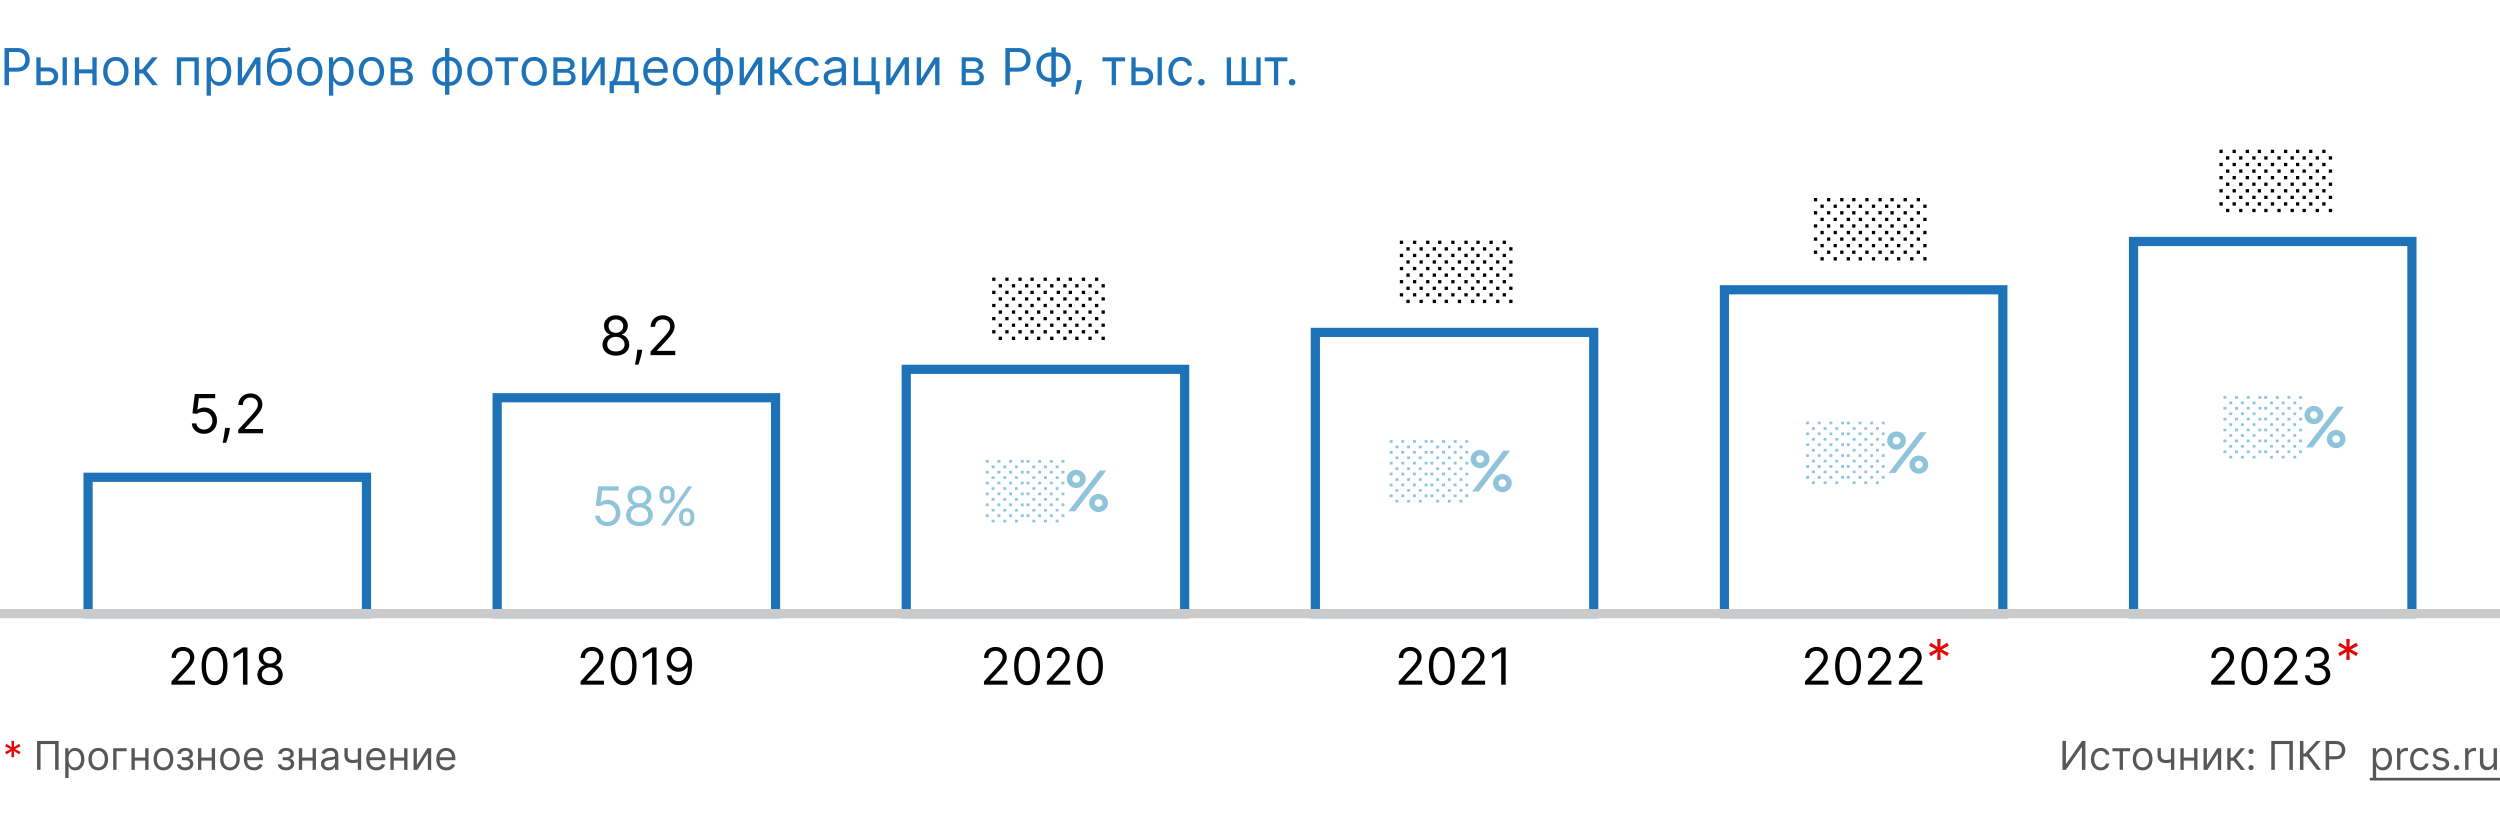<svg xmlns="http://www.w3.org/2000/svg" fill="none" viewBox="0 0 880 289"><rect x="0" y="0" width="880" height="289" fill="#333333" stroke="none"/><g clip-path="url(#clip0_687_399)"><path fill="#fff" d="M0 0h880v289H0z"/><path fill="#1E72B8" fill-rule="evenodd" d="M130.62 217.62H29.38v-51.24h101.24v51.24zm-3.24-3.24v-44.76H32.62v44.76h94.76zM274.62 217.62H173.38v-79.24h101.24v79.24zm-3.24-3.24v-72.76h-94.76v72.76h94.76zM418.62 217.62H317.38v-89.24h101.24v89.24zm-3.24-3.24v-82.76h-94.76v82.76h94.76zM562.62 217.62H461.38V115.38h101.24v102.24zm-3.24-3.24v-95.76h-94.76v95.76h94.76zM706.62 217.62H605.38V100.38h101.24v117.24zm-3.24-3.24V103.62h-94.76v110.76h94.76zM749.38 83.38h101.24v134.24H749.38V83.38zm3.24 3.24v127.76h94.76V86.62h-94.76z" clip-rule="evenodd"/><path fill="#1E72B8" d="M1.585 30V16.91h4.423c1.027 0 1.867.184 2.519.555.656.367 1.142.863 1.457 1.49.316.626.473 1.325.473 2.096 0 .771-.157 1.472-.473 2.103-.31.63-.792 1.134-1.444 1.509-.652.37-1.487.556-2.506.556h-3.17v-1.407h3.119c.703 0 1.268-.12 1.694-.364.426-.243.735-.57.927-.984.196-.418.294-.889.294-1.413s-.098-.993-.294-1.406a2.098 2.098 0 0 0-.934-.972c-.43-.238-1.001-.358-1.713-.358H3.17V30H1.585zM14.11 23.736h2.813c1.15 0 2.03.292 2.64.875.61.584.914 1.324.914 2.218 0 .589-.137 1.123-.41 1.605-.272.477-.672.859-1.2 1.144-.53.281-1.177.422-1.944.422h-4.117v-9.818h1.509v8.412h2.608c.597 0 1.087-.158 1.47-.473.384-.316.575-.72.575-1.215 0-.52-.191-.944-.575-1.272-.383-.328-.873-.492-1.47-.492H14.11v-1.406zM22.037 30v-9.818h1.508V30h-1.508zM32.877 24.4v1.407h-5.42V24.4h5.42zm-5.062-4.218V30h-1.509v-9.818h1.509zm6.213 0V30H32.52v-9.818h1.508zM40.772 30.204c-.887 0-1.664-.21-2.334-.632-.664-.422-1.184-1.012-1.56-1.77-.37-.76-.555-1.646-.555-2.66 0-1.023.185-1.915.556-2.678.375-.763.895-1.355 1.56-1.777.669-.422 1.446-.633 2.333-.633.886 0 1.662.21 2.326.633.67.422 1.19 1.014 1.56 1.777.375.763.563 1.655.563 2.678 0 1.014-.188 1.9-.563 2.66-.37.758-.89 1.348-1.56 1.77-.664.422-1.44.633-2.326.633zm0-1.355c.673 0 1.227-.172 1.662-.517.434-.346.756-.8.965-1.362a5.213 5.213 0 0 0 .313-1.828c0-.656-.104-1.268-.313-1.834a3.093 3.093 0 0 0-.965-1.375c-.435-.35-.99-.524-1.662-.524-.674 0-1.228.175-1.662.524-.435.35-.757.808-.965 1.375a5.266 5.266 0 0 0-.314 1.834c0 .656.105 1.266.313 1.828.21.563.531 1.017.966 1.362.434.345.988.517 1.662.517zM47.523 30v-9.818h1.509v4.27h.997l3.528-4.27h1.944l-3.964 4.73L55.552 30h-1.944l-3.221-4.142h-1.355V30h-1.509zM62.254 30v-9.818h7.721V30h-1.508v-8.412h-4.705V30h-1.508zM72.73 33.682v-13.5h1.458v1.56h.179c.11-.171.264-.388.46-.652.2-.269.486-.508.856-.716.375-.213.882-.32 1.522-.32.826 0 1.555.207 2.186.62.63.413 1.123 1 1.476 1.758.354.758.53 1.653.53 2.684 0 1.04-.176 1.942-.53 2.704-.353.759-.843 1.347-1.47 1.764-.626.414-1.349.62-2.167.62-.63 0-1.135-.104-1.515-.313-.379-.213-.67-.453-.875-.722a9.68 9.68 0 0 1-.473-.678h-.128v5.19H72.73zm1.483-8.591c0 .741.109 1.395.326 1.962.218.563.535 1.004.953 1.323.417.316.929.473 1.534.473.63 0 1.157-.166 1.579-.498.426-.337.745-.788.958-1.355a5.318 5.318 0 0 0 .326-1.905c0-.69-.106-1.313-.32-1.867-.208-.558-.526-.999-.952-1.323-.422-.328-.952-.492-1.591-.492-.614 0-1.13.156-1.547.467-.418.306-.733.737-.946 1.29-.213.55-.32 1.192-.32 1.925zM85.207 27.776l4.73-7.594h1.74V30h-1.51v-7.594L85.464 30H83.7v-9.818h1.508v7.594zM101.726 16.5l.767.92a2.46 2.46 0 0 1-1.035.608 5.792 5.792 0 0 1-1.33.21c-.494.026-1.044.052-1.649.077-.682.026-1.246.192-1.694.499-.447.307-.792.75-1.035 1.33-.243.579-.399 1.29-.467 2.134h.128c.332-.613.793-1.065 1.38-1.355a4.223 4.223 0 0 1 1.893-.434c.767 0 1.457.179 2.071.537.613.358 1.099.888 1.457 1.591.358.703.537 1.57.537 2.602 0 1.027-.183 1.913-.55 2.659-.362.746-.871 1.32-1.528 1.726-.651.4-1.416.6-2.294.6-.878 0-1.647-.206-2.308-.62-.66-.417-1.174-1.035-1.54-1.853-.367-.823-.55-1.839-.55-3.05v-1.047c0-2.187.37-3.844 1.112-4.974.746-1.129 1.867-1.713 3.363-1.75.528-.018.999-.022 1.412-.014.413.009.774-.01 1.08-.057.307-.047.567-.16.78-.339zm-3.35 12.35c.593 0 1.102-.15 1.528-.448.431-.298.761-.718.991-1.26.23-.545.345-1.186.345-1.923 0-.716-.117-1.326-.351-1.828-.23-.503-.561-.887-.99-1.15-.431-.265-.947-.397-1.548-.397-.439 0-.833.074-1.182.223-.35.15-.648.37-.895.659-.247.29-.44.643-.576 1.06a5.015 5.015 0 0 0-.21 1.433c0 1.1.257 1.98.773 2.64.516.66 1.22.99 2.116.99zM109.045 30.204c-.886 0-1.664-.21-2.333-.632-.665-.422-1.185-1.012-1.56-1.77-.37-.76-.556-1.646-.556-2.66 0-1.023.186-1.915.556-2.678.375-.763.895-1.355 1.56-1.777.669-.422 1.447-.633 2.333-.633.886 0 1.662.21 2.327.633.669.422 1.189 1.014 1.559 1.777.375.763.563 1.655.563 2.678 0 1.014-.188 1.9-.563 2.66-.37.758-.89 1.348-1.559 1.77-.665.422-1.441.633-2.327.633zm0-1.355c.673 0 1.227-.172 1.662-.517.435-.346.756-.8.965-1.362a5.208 5.208 0 0 0 .313-1.828c0-.656-.104-1.268-.313-1.834a3.091 3.091 0 0 0-.965-1.375c-.435-.35-.989-.524-1.662-.524-.673 0-1.227.175-1.662.524-.435.35-.756.808-.965 1.375a5.261 5.261 0 0 0-.313 1.834c0 .656.104 1.266.313 1.828.209.563.53 1.017.965 1.362.435.345.989.517 1.662.517zM115.797 33.682v-13.5h1.457v1.56h.179c.111-.171.264-.388.46-.652.201-.269.486-.508.857-.716.375-.213.882-.32 1.521-.32.827 0 1.556.207 2.186.62.631.413 1.123 1 1.477 1.758.353.758.53 1.653.53 2.684 0 1.04-.177 1.942-.53 2.704-.354.759-.844 1.347-1.47 1.764-.627.414-1.349.62-2.167.62-.631 0-1.136-.104-1.515-.313-.38-.213-.671-.453-.876-.722a9.927 9.927 0 0 1-.473-.678h-.128v5.19h-1.508zm1.483-8.591c0 .741.108 1.395.326 1.962.217.563.534 1.004.952 1.323.418.316.929.473 1.534.473.631 0 1.157-.166 1.579-.498.426-.337.746-.788.959-1.355a5.325 5.325 0 0 0 .326-1.905c0-.69-.107-1.313-.32-1.867-.209-.558-.526-.999-.952-1.323-.422-.328-.953-.492-1.592-.492-.614 0-1.129.156-1.547.467-.417.306-.733.737-.946 1.29-.213.55-.319 1.192-.319 1.925zM130.754 30.204c-.886 0-1.664-.21-2.333-.632-.665-.422-1.185-1.012-1.56-1.77-.37-.76-.556-1.646-.556-2.66 0-1.023.186-1.915.556-2.678.375-.763.895-1.355 1.56-1.777.669-.422 1.447-.633 2.333-.633.886 0 1.662.21 2.327.633.669.422 1.189 1.014 1.559 1.777.375.763.563 1.655.563 2.678 0 1.014-.188 1.9-.563 2.66-.37.758-.89 1.348-1.559 1.77-.665.422-1.441.633-2.327.633zm0-1.355c.673 0 1.227-.172 1.662-.517.435-.346.756-.8.965-1.362a5.208 5.208 0 0 0 .313-1.828c0-.656-.104-1.268-.313-1.834a3.091 3.091 0 0 0-.965-1.375c-.435-.35-.989-.524-1.662-.524-.673 0-1.227.175-1.662.524-.435.35-.756.808-.965 1.375a5.261 5.261 0 0 0-.313 1.834c0 .656.104 1.266.313 1.828.209.563.53 1.017.965 1.362.435.345.989.517 1.662.517zM137.506 30v-9.818h4.014c1.057 0 1.896.239 2.518.716.622.477.934 1.108.934 1.892 0 .596-.177 1.059-.531 1.387-.354.324-.807.543-1.361.658.362.051.713.18 1.054.384.345.204.631.485.857.843.226.354.339.789.339 1.304 0 .503-.128.953-.384 1.35-.256.395-.622.709-1.099.939-.478.23-1.049.345-1.713.345h-4.628zm1.431-1.38h3.197c.519 0 .926-.124 1.22-.371.294-.248.441-.584.441-1.01 0-.508-.147-.906-.441-1.196-.294-.294-.701-.44-1.22-.44h-3.197v3.016zm0-4.322h2.583c.405 0 .752-.055 1.042-.166.29-.115.511-.277.665-.486.157-.213.236-.464.236-.754 0-.413-.173-.737-.518-.971-.345-.24-.82-.358-1.425-.358h-2.583v2.735zM156.664 33.35V16.91h1.509v16.44h-1.509zm0-3.146c-.665 0-1.27-.119-1.815-.357a4.054 4.054 0 0 1-1.406-1.03 4.728 4.728 0 0 1-.908-1.604 6.363 6.363 0 0 1-.32-2.071c0-.767.107-1.462.32-2.084a4.717 4.717 0 0 1 .908-1.61 3.95 3.95 0 0 1 1.406-1.03 4.41 4.41 0 0 1 1.815-.364h.46v10.15h-.46zm0-1.355h.256v-7.44h-.256c-.503 0-.939.102-1.31.307a2.63 2.63 0 0 0-.921.825 3.817 3.817 0 0 0-.537 1.188 5.654 5.654 0 0 0-.172 1.413c0 .656.104 1.266.313 1.828.209.563.531 1.017.965 1.362.435.345.989.517 1.662.517zm1.509 1.355h-.46v-10.15h.46c.665 0 1.27.121 1.815.364a3.95 3.95 0 0 1 1.406 1.03c.392.447.695.984.908 1.61.213.622.32 1.317.32 2.084 0 .759-.107 1.449-.32 2.071a4.728 4.728 0 0 1-.908 1.604c-.392.444-.86.787-1.406 1.03a4.478 4.478 0 0 1-1.815.357zm0-1.355c.507 0 .944-.098 1.31-.294.371-.2.676-.473.914-.818.243-.35.422-.745.537-1.189.119-.447.179-.916.179-1.406 0-.656-.104-1.268-.313-1.834a3.099 3.099 0 0 0-.965-1.375c-.435-.35-.989-.524-1.662-.524h-.256v7.44h.256zM168.916 30.204c-.886 0-1.664-.21-2.333-.632-.665-.422-1.185-1.012-1.56-1.77-.37-.76-.556-1.646-.556-2.66 0-1.023.186-1.915.556-2.678.375-.763.895-1.355 1.56-1.777.669-.422 1.447-.633 2.333-.633.887 0 1.662.21 2.327.633.669.422 1.189 1.014 1.56 1.777.375.763.562 1.655.562 2.678 0 1.014-.187 1.9-.562 2.66-.371.758-.891 1.348-1.56 1.77-.665.422-1.44.633-2.327.633zm0-1.355c.673 0 1.227-.172 1.662-.517.435-.346.756-.8.965-1.362a5.209 5.209 0 0 0 .314-1.828c0-.656-.105-1.268-.314-1.834a3.091 3.091 0 0 0-.965-1.375c-.435-.35-.989-.524-1.662-.524-.673 0-1.227.175-1.662.524-.434.35-.756.808-.965 1.375a5.261 5.261 0 0 0-.313 1.834c0 .656.104 1.266.313 1.828.209.563.531 1.017.965 1.362.435.345.989.517 1.662.517zM174.385 21.588v-1.406h7.977v1.406h-3.222V30h-1.508v-8.412h-3.247zM188.041 30.204c-.886 0-1.664-.21-2.333-.632-.665-.422-1.185-1.012-1.56-1.77-.37-.76-.556-1.646-.556-2.66 0-1.023.186-1.915.556-2.678.375-.763.895-1.355 1.56-1.777.669-.422 1.447-.633 2.333-.633.887 0 1.662.21 2.327.633.669.422 1.189 1.014 1.56 1.777.375.763.562 1.655.562 2.678 0 1.014-.187 1.9-.562 2.66-.371.758-.891 1.348-1.56 1.77-.665.422-1.44.633-2.327.633zm0-1.355c.673 0 1.227-.172 1.662-.517.435-.346.756-.8.965-1.362a5.209 5.209 0 0 0 .314-1.828c0-.656-.105-1.268-.314-1.834a3.091 3.091 0 0 0-.965-1.375c-.435-.35-.989-.524-1.662-.524-.673 0-1.227.175-1.662.524-.434.35-.756.808-.965 1.375a5.261 5.261 0 0 0-.313 1.834c0 .656.104 1.266.313 1.828.209.563.531 1.017.965 1.362.435.345.989.517 1.662.517zM194.793 30v-9.818h4.014c1.057 0 1.896.239 2.518.716.623.477.934 1.108.934 1.892 0 .596-.177 1.059-.531 1.387-.354.324-.807.543-1.361.658.362.051.713.18 1.054.384.345.204.631.485.857.843.226.354.339.789.339 1.304 0 .503-.128.953-.384 1.35-.256.395-.622.709-1.099.939-.478.23-1.049.345-1.713.345h-4.628zm1.432-1.38h3.196c.52 0 .926-.124 1.22-.371.295-.248.442-.584.442-1.01 0-.508-.147-.906-.442-1.196-.294-.294-.7-.44-1.22-.44h-3.196v3.016zm0-4.322h2.582c.405 0 .752-.055 1.042-.166.29-.115.511-.277.665-.486.157-.213.236-.464.236-.754a1.11 1.11 0 0 0-.518-.971c-.345-.24-.82-.358-1.425-.358h-2.582v2.735zM206.409 27.776l4.73-7.594h1.738V30h-1.508v-7.594L206.664 30H204.9v-9.818h1.509v7.594zM214.592 32.813v-4.22h.818c.201-.208.373-.434.518-.677.145-.243.271-.53.377-.863.111-.336.205-.745.281-1.227.077-.486.145-1.072.205-1.758l.332-3.886h6.239v8.412h1.509v4.218h-1.509V30h-7.261v2.813h-1.509zm2.531-4.22h4.731v-7.005h-3.324l-.256 2.48a28.124 28.124 0 0 1-.396 2.691c-.158.767-.409 1.379-.755 1.835zM230.989 30.204c-.946 0-1.762-.208-2.448-.626a4.205 4.205 0 0 1-1.579-1.764c-.366-.759-.549-1.64-.549-2.646s.183-1.892.549-2.66c.371-.77.887-1.372 1.547-1.802.665-.435 1.441-.652 2.327-.652.511 0 1.016.085 1.515.256.498.17.952.447 1.361.83.409.38.735.883.978 1.51.243.626.365 1.397.365 2.313v.64h-7.569v-1.305h6.035c0-.554-.111-1.048-.333-1.483a2.5 2.5 0 0 0-.933-1.029c-.401-.251-.874-.377-1.419-.377-.601 0-1.121.15-1.56.448a2.945 2.945 0 0 0-1.003 1.15c-.235.473-.352.98-.352 1.521v.87c0 .741.128 1.37.384 1.885.26.512.62.902 1.08 1.17.46.264.995.396 1.604.396a3.26 3.26 0 0 0 1.074-.166c.324-.115.603-.285.838-.511.234-.23.415-.516.543-.857l1.457.41a3.228 3.228 0 0 1-.773 1.303c-.362.371-.81.66-1.343.87-.532.204-1.131.306-1.796.306zM241.338 30.204c-.886 0-1.664-.21-2.333-.632-.665-.422-1.185-1.012-1.56-1.77-.37-.76-.556-1.646-.556-2.66 0-1.023.186-1.915.556-2.678.375-.763.895-1.355 1.56-1.777.669-.422 1.447-.633 2.333-.633.886 0 1.662.21 2.327.633.669.422 1.189 1.014 1.559 1.777.375.763.563 1.655.563 2.678 0 1.014-.188 1.9-.563 2.66-.37.758-.89 1.348-1.559 1.77-.665.422-1.441.633-2.327.633zm0-1.355c.673 0 1.227-.172 1.662-.517.435-.346.756-.8.965-1.362a5.208 5.208 0 0 0 .313-1.828c0-.656-.104-1.268-.313-1.834a3.091 3.091 0 0 0-.965-1.375c-.435-.35-.989-.524-1.662-.524-.673 0-1.227.175-1.662.524-.435.35-.756.808-.965 1.375a5.261 5.261 0 0 0-.313 1.834c0 .656.104 1.266.313 1.828.209.563.53 1.017.965 1.362.435.345.989.517 1.662.517zM252.078 33.35V16.91h1.509v16.44h-1.509zm0-3.146c-.664 0-1.27-.119-1.815-.357a4.054 4.054 0 0 1-1.406-1.03 4.728 4.728 0 0 1-.908-1.604 6.363 6.363 0 0 1-.32-2.071c0-.767.107-1.462.32-2.084a4.717 4.717 0 0 1 .908-1.61 3.95 3.95 0 0 1 1.406-1.03 4.413 4.413 0 0 1 1.815-.364h.461v10.15h-.461zm0-1.355h.256v-7.44h-.256c-.503 0-.939.102-1.31.307a2.63 2.63 0 0 0-.921.825 3.793 3.793 0 0 0-.536 1.188 5.608 5.608 0 0 0-.173 1.413c0 .656.104 1.266.313 1.828.209.563.531 1.017.965 1.362.435.345.989.517 1.662.517zm1.509 1.355h-.46v-10.15h.46c.665 0 1.27.121 1.815.364a3.95 3.95 0 0 1 1.406 1.03c.392.447.695.984.908 1.61.213.622.32 1.317.32 2.084 0 .759-.107 1.449-.32 2.071a4.728 4.728 0 0 1-.908 1.604c-.392.444-.86.787-1.406 1.03a4.478 4.478 0 0 1-1.815.357zm0-1.355c.507 0 .944-.098 1.31-.294.371-.2.676-.473.914-.818.243-.35.422-.745.537-1.189.119-.447.179-.916.179-1.406 0-.656-.104-1.268-.313-1.834a3.099 3.099 0 0 0-.965-1.375c-.435-.35-.989-.524-1.662-.524h-.256v7.44h.256zM261.85 27.776l4.73-7.594h1.739V30h-1.509v-7.594L262.106 30h-1.764v-9.818h1.508v7.594zM271.082 30v-9.818h1.508v4.27h.997l3.529-4.27h1.943l-3.963 4.73L279.11 30h-1.943l-3.222-4.142h-1.355V30h-1.508zM284.334 30.204c-.92 0-1.713-.217-2.378-.651-.664-.435-1.176-1.034-1.534-1.797-.358-.762-.537-1.634-.537-2.614 0-.997.184-1.877.55-2.64.371-.767.886-1.366 1.547-1.796.665-.435 1.44-.652 2.327-.652.69 0 1.312.128 1.866.384a3.577 3.577 0 0 1 1.362 1.073c.353.46.573.998.658 1.611h-1.509c-.115-.447-.37-.844-.767-1.189-.392-.35-.92-.524-1.585-.524-.588 0-1.104.154-1.547.46-.439.303-.782.731-1.029 1.285-.243.55-.364 1.195-.364 1.937 0 .758.119 1.419.358 1.981.243.563.584 1 1.022 1.31.444.312.964.467 1.56.467.392 0 .748-.068 1.068-.204a2.2 2.2 0 0 0 .811-.588 2.24 2.24 0 0 0 .473-.92h1.509a3.488 3.488 0 0 1-.633 1.565 3.53 3.53 0 0 1-1.323 1.1c-.546.268-1.18.402-1.905.402zM293.289 30.23a3.995 3.995 0 0 1-1.694-.351 2.912 2.912 0 0 1-1.208-1.03c-.298-.451-.447-.997-.447-1.636 0-.562.111-1.018.332-1.368.222-.354.518-.63.889-.83.371-.201.78-.35 1.227-.448.452-.102.906-.183 1.362-.243.596-.077 1.08-.134 1.451-.173.375-.042.647-.113.818-.21.175-.099.262-.27.262-.512v-.051c0-.63-.173-1.12-.518-1.47-.341-.35-.859-.524-1.553-.524-.72 0-1.285.157-1.694.473-.409.315-.697.652-.863 1.01l-1.432-.512c.256-.596.597-1.061 1.023-1.393a3.83 3.83 0 0 1 1.406-.703 5.844 5.844 0 0 1 1.509-.205c.315 0 .677.038 1.086.115.414.072.812.224 1.196.454.387.23.709.577.965 1.042.256.464.383 1.086.383 1.866V30h-1.508v-1.33h-.077c-.102.213-.273.441-.511.684-.239.243-.556.45-.953.62-.396.17-.88.256-1.451.256zm.231-1.355c.596 0 1.099-.117 1.508-.352a2.396 2.396 0 0 0 1.253-2.077v-1.38c-.064.076-.205.146-.422.21-.213.06-.46.113-.741.16a34 34 0 0 1-1.445.192 5.78 5.78 0 0 0-1.1.25 1.9 1.9 0 0 0-.818.504c-.204.222-.307.524-.307.908 0 .524.194.92.582 1.189.392.264.889.396 1.49.396zM308.264 20.182v8.412h1.381v4.576h-1.508V30h-7.594v-9.818h1.508v8.412h4.705v-8.412h1.508zM313.477 27.776l4.73-7.594h1.739V30h-1.509v-7.594L313.733 30h-1.764v-9.818h1.508v7.594zM324.217 27.776l4.73-7.594h1.739V30h-1.508v-7.594L324.473 30h-1.764v-9.818h1.508v7.594zM338.512 30v-9.818h4.014c1.057 0 1.896.239 2.518.716.622.477.933 1.108.933 1.892 0 .596-.176 1.059-.53 1.387-.354.324-.808.543-1.362.658.363.051.714.18 1.055.384.345.204.631.485.857.843.225.354.338.789.338 1.304 0 .503-.127.953-.383 1.35-.256.395-.622.709-1.1.939-.477.23-1.048.345-1.713.345h-4.627zm1.431-1.38h3.196c.52 0 .927-.124 1.221-.371.294-.248.441-.584.441-1.01 0-.508-.147-.906-.441-1.196-.294-.294-.701-.44-1.221-.44h-3.196v3.016zm0-4.322h2.583c.405 0 .752-.055 1.042-.166.289-.115.511-.277.664-.486.158-.213.237-.464.237-.754 0-.413-.173-.737-.518-.971-.345-.24-.82-.358-1.425-.358h-2.583v2.735zM353.886 30V16.91h4.423c1.027 0 1.867.184 2.519.555.656.367 1.142.863 1.457 1.49.315.626.473 1.325.473 2.096 0 .771-.158 1.472-.473 2.103-.311.63-.792 1.134-1.444 1.509-.652.37-1.488.556-2.506.556h-3.171v-1.407h3.12c.703 0 1.267-.12 1.694-.364.426-.243.735-.57.926-.984.196-.418.294-.889.294-1.413s-.098-.993-.294-1.406a2.09 2.09 0 0 0-.933-.972c-.43-.238-1.001-.358-1.713-.358h-2.787V30h-1.585zM369.812 18.469h2.071c.971 0 1.834.217 2.589.652a4.672 4.672 0 0 1 1.777 1.815c.43.776.645 1.675.645 2.698 0 1.022-.215 1.924-.645 2.703a4.705 4.705 0 0 1-1.777 1.829c-.755.438-1.618.658-2.589.658h-2.071c-.972 0-1.835-.218-2.589-.652a4.665 4.665 0 0 1-1.777-1.816c-.43-.775-.646-1.674-.646-2.697 0-1.023.216-1.924.646-2.704a4.699 4.699 0 0 1 1.777-1.828c.754-.439 1.617-.658 2.589-.658zm0 1.406c-.742 0-1.368.155-1.88.467-.507.31-.892.75-1.156 1.316-.26.567-.39 1.234-.39 2.001 0 .759.13 1.42.39 1.982.264.562.649.999 1.156 1.31.512.311 1.138.467 1.88.467h2.071c.741 0 1.366-.156 1.873-.467.511-.311.897-.75 1.157-1.317.264-.567.396-1.233.396-2 0-.759-.132-1.42-.396-1.982a2.94 2.94 0 0 0-1.157-1.31c-.507-.311-1.132-.467-1.873-.467h-2.071zm1.841-3.196v13.858h-1.586V16.679h1.586zM380.769 28.21l-.102.69a13.854 13.854 0 0 1-.332 1.56 30.214 30.214 0 0 1-.454 1.566 48.9 48.9 0 0 1-.39 1.17h-1.151l.218-1.08c.089-.448.179-.948.268-1.502.094-.55.171-1.113.23-1.688l.077-.716h1.636zM388.064 21.588v-1.406h7.978v1.406h-3.222V30h-1.509v-8.412h-3.247zM399.546 23.736h2.812c1.151 0 2.031.292 2.64.875.61.584.914 1.324.914 2.218 0 .589-.136 1.123-.409 1.605-.272.477-.673.859-1.201 1.144-.529.281-1.176.422-1.944.422h-4.116v-9.818h1.508v8.412h2.608c.597 0 1.087-.158 1.471-.473.383-.316.575-.72.575-1.215 0-.52-.192-.944-.575-1.272-.384-.328-.874-.492-1.471-.492h-2.812v-1.406zM407.472 30v-9.818h1.509V30h-1.509zM415.731 30.204c-.921 0-1.713-.217-2.378-.651-.665-.435-1.176-1.034-1.534-1.797-.358-.762-.537-1.634-.537-2.614 0-.997.183-1.877.549-2.64.371-.767.887-1.366 1.547-1.796.665-.435 1.441-.652 2.327-.652.69 0 1.313.128 1.867.384a3.574 3.574 0 0 1 1.361 1.073c.354.46.573.998.658 1.611h-1.508c-.115-.447-.371-.844-.767-1.189-.392-.35-.921-.524-1.585-.524-.588 0-1.104.154-1.547.46-.439.303-.782.731-1.029 1.285-.243.55-.365 1.195-.365 1.937 0 .758.12 1.419.358 1.981.243.563.584 1 1.023 1.31.443.312.963.467 1.56.467.392 0 .747-.068 1.067-.204.32-.136.59-.332.812-.588.221-.256.379-.563.473-.92h1.508a3.498 3.498 0 0 1-.632 1.565c-.333.46-.774.827-1.324 1.1-.545.268-1.18.402-1.904.402zM422.896 30.102c-.315 0-.586-.113-.812-.338a1.106 1.106 0 0 1-.338-.812c0-.316.112-.586.338-.812.226-.226.497-.339.812-.339.315 0 .586.113.812.339.226.226.339.496.339.812 0 .208-.054.4-.16.575a1.191 1.191 0 0 1-.416.422c-.17.102-.362.153-.575.153zM431.816 20.182h1.509v8.412h3.707v-8.412h1.509v8.412h3.707v-8.412h1.509V30h-11.941v-9.818zM445.176 21.588v-1.406h7.977v1.406h-3.222V30h-1.508v-8.412h-3.247zM454.818 30.102c-.315 0-.586-.113-.812-.338a1.107 1.107 0 0 1-.339-.812c0-.316.113-.586.339-.812.226-.226.497-.339.812-.339.315 0 .586.113.812.339.226.226.339.496.339.812 0 .208-.054.4-.16.575a1.2 1.2 0 0 1-.416.422c-.17.102-.362.153-.575.153z"/><path fill="#020203" d="M60.355 241v-1.151l4.321-4.73c.507-.554.925-1.035 1.253-1.444.328-.414.571-.801.729-1.164.162-.366.243-.75.243-1.15 0-.46-.111-.859-.333-1.196a2.157 2.157 0 0 0-.895-.779 2.89 2.89 0 0 0-1.278-.275c-.503 0-.942.104-1.317.313-.37.205-.658.492-.863.863-.2.371-.3.805-.3 1.304h-1.509c0-.767.177-1.44.53-2.02a3.684 3.684 0 0 1 1.446-1.355c.613-.324 1.301-.486 2.064-.486.767 0 1.447.162 2.04.486a3.66 3.66 0 0 1 1.393 1.31c.336.55.505 1.161.505 1.835 0 .481-.088.952-.262 1.412-.17.456-.47.966-.895 1.528-.422.558-1.008 1.24-1.758 2.046l-2.94 3.144v.103h6.085V241h-8.259zM75.523 241.179c-.962 0-1.783-.262-2.46-.786-.678-.529-1.196-1.294-1.554-2.295-.358-1.006-.537-2.22-.537-3.643 0-1.415.18-2.623.537-3.625.363-1.005.882-1.772 1.56-2.301.682-.533 1.5-.799 2.454-.799.955 0 1.771.266 2.449.799.681.529 1.201 1.296 1.56 2.301.362 1.002.543 2.21.543 3.625 0 1.423-.18 2.637-.537 3.643-.358 1.001-.876 1.766-1.553 2.295-.678.524-1.498.786-2.462.786zm0-1.406c.955 0 1.697-.461 2.225-1.381.528-.92.793-2.233.793-3.937 0-1.134-.122-2.099-.365-2.896-.238-.797-.584-1.404-1.035-1.822a2.288 2.288 0 0 0-1.618-.626c-.945 0-1.685.466-2.218 1.4-.532.929-.799 2.243-.799 3.944 0 1.133.12 2.096.359 2.889.238.792.581 1.395 1.029 1.809.451.413.995.62 1.63.62zM87.106 227.909V241H85.52v-11.429h-.077l-3.196 2.122v-1.611l3.273-2.173h1.585zM95.064 241.179c-.878 0-1.653-.156-2.327-.467-.669-.315-1.19-.748-1.566-1.297a3.26 3.26 0 0 1-.556-1.892 3.476 3.476 0 0 1 1.234-2.717c.388-.32.82-.522 1.297-.607v-.077a2.525 2.525 0 0 1-1.495-1.055 3.192 3.192 0 0 1-.55-1.86 3.16 3.16 0 0 1 .505-1.783c.34-.524.81-.938 1.406-1.24.601-.303 1.285-.454 2.052-.454.759 0 1.436.151 2.033.454a3.554 3.554 0 0 1 1.406 1.24 3.21 3.21 0 0 1 .524 1.783 3.24 3.24 0 0 1-.569 1.86c-.37.542-.863.893-1.476 1.055v.077c.473.085.899.287 1.278.607.38.315.682.71.908 1.183.226.468.34.98.345 1.534a3.307 3.307 0 0 1-.575 1.892c-.375.549-.897.982-1.566 1.297-.665.311-1.434.467-2.308.467zm0-1.406c.592 0 1.104-.096 1.534-.288.43-.192.763-.462.997-.812.235-.349.354-.758.358-1.227a2.353 2.353 0 0 0-.383-1.31 2.593 2.593 0 0 0-1.03-.895c-.43-.218-.922-.326-1.476-.326-.558 0-1.057.108-1.496.326a2.593 2.593 0 0 0-1.029.895 2.307 2.307 0 0 0-.364 1.31c-.004.469.109.878.339 1.227.234.35.569.62 1.003.812.435.192.95.288 1.547.288zm0-6.213c.469 0 .884-.094 1.247-.282.366-.187.654-.449.862-.786.21-.336.316-.731.32-1.182-.004-.444-.109-.829-.313-1.157a2.028 2.028 0 0 0-.85-.767c-.363-.184-.784-.275-1.266-.275-.49 0-.918.091-1.285.275-.366.179-.65.434-.85.767-.2.328-.298.713-.294 1.157-.004.451.096.846.3 1.182.21.337.497.599.863.786.367.188.789.282 1.266.282zM204.355 241v-1.151l4.321-4.73c.507-.554.925-1.035 1.253-1.444.328-.414.571-.801.729-1.164.162-.366.243-.75.243-1.15 0-.46-.111-.859-.333-1.196a2.151 2.151 0 0 0-.895-.779 2.888 2.888 0 0 0-1.278-.275c-.503 0-.942.104-1.317.313a2.159 2.159 0 0 0-.863.863c-.2.371-.3.805-.3 1.304h-1.509c0-.767.177-1.44.531-2.02a3.683 3.683 0 0 1 1.445-1.355c.613-.324 1.301-.486 2.064-.486.767 0 1.447.162 2.039.486a3.658 3.658 0 0 1 1.394 1.31 3.45 3.45 0 0 1 .505 1.835c0 .481-.088.952-.262 1.412-.171.456-.469.966-.895 1.528-.422.558-1.008 1.24-1.758 2.046l-2.94 3.144v.103h6.085V241h-8.259zM219.524 241.179c-.964 0-1.784-.262-2.461-.786-.678-.529-1.196-1.294-1.554-2.295-.358-1.006-.537-2.22-.537-3.643 0-1.415.179-2.623.537-3.625.363-1.005.882-1.772 1.56-2.301.682-.533 1.5-.799 2.455-.799.954 0 1.77.266 2.448.799.682.529 1.201 1.296 1.559 2.301.363 1.002.544 2.21.544 3.625 0 1.423-.179 2.637-.537 3.643-.358 1.001-.876 1.766-1.554 2.295-.677.524-1.497.786-2.46.786zm0-1.406c.954 0 1.696-.461 2.224-1.381.528-.92.793-2.233.793-3.937 0-1.134-.122-2.099-.365-2.896-.238-.797-.584-1.404-1.035-1.822a2.29 2.29 0 0 0-1.617-.626c-.946 0-1.686.466-2.218 1.4-.533.929-.799 2.243-.799 3.944 0 1.133.119 2.096.357 2.889.239.792.582 1.395 1.03 1.809.451.413.995.62 1.63.62zM231.106 227.909V241h-1.585v-11.429h-.077l-3.196 2.122v-1.611l3.273-2.173h1.585zM239.038 227.73a4.691 4.691 0 0 1 1.611.307c.537.2 1.027.533 1.47.997.444.46.799 1.089 1.068 1.886.268.797.403 1.796.403 2.998 0 1.163-.111 2.196-.333 3.1-.217.899-.532 1.657-.946 2.275-.409.618-.907 1.087-1.496 1.407-.583.319-1.244.479-1.981.479-.733 0-1.387-.145-1.962-.435a3.857 3.857 0 0 1-1.407-1.221 4.247 4.247 0 0 1-.696-1.821h1.559c.141.601.42 1.097.838 1.489.421.388.978.582 1.668.582 1.01 0 1.807-.441 2.391-1.323.588-.883.882-2.129.882-3.74h-.103a4.002 4.002 0 0 1-.85.927c-.328.26-.692.46-1.093.601a3.82 3.82 0 0 1-1.278.211 3.99 3.99 0 0 1-2.065-.556 4.223 4.223 0 0 1-1.496-1.541c-.37-.656-.556-1.406-.556-2.25 0-.801.179-1.534.537-2.199a4.158 4.158 0 0 1 1.522-1.598c.656-.396 1.427-.588 2.313-.575zm0 1.406c-.536 0-1.02.135-1.451.403a2.898 2.898 0 0 0-1.016 1.074 3.029 3.029 0 0 0-.371 1.489c0 .546.12 1.042.358 1.49.243.443.574.796.991 1.061.422.26.901.39 1.438.39.405 0 .782-.079 1.132-.237.349-.162.654-.381.914-.658.264-.282.471-.599.62-.953a2.933 2.933 0 0 0-.147-2.557 2.949 2.949 0 0 0-1.01-1.086 2.615 2.615 0 0 0-1.458-.416zM346.355 241v-1.151l4.321-4.73c.507-.554.925-1.035 1.253-1.444.328-.414.571-.801.729-1.164.161-.366.242-.75.242-1.15 0-.46-.11-.859-.332-1.196a2.157 2.157 0 0 0-.895-.779 2.888 2.888 0 0 0-1.278-.275c-.503 0-.942.104-1.317.313a2.159 2.159 0 0 0-.863.863c-.2.371-.3.805-.3 1.304h-1.509c0-.767.177-1.44.531-2.02a3.68 3.68 0 0 1 1.444-1.355c.614-.324 1.302-.486 2.065-.486.767 0 1.447.162 2.039.486a3.655 3.655 0 0 1 1.393 1.31c.337.55.505 1.161.505 1.835 0 .481-.087.952-.262 1.412-.17.456-.468.966-.895 1.528-.421.558-1.007 1.24-1.757 2.046l-2.941 3.144v.103h6.086V241h-8.259zM361.523 241.179c-.963 0-1.783-.262-2.461-.786-.677-.529-1.195-1.294-1.553-2.295-.358-1.006-.537-2.22-.537-3.643 0-1.415.179-2.623.537-3.625.362-1.005.882-1.772 1.56-2.301.682-.533 1.5-.799 2.454-.799.955 0 1.771.266 2.448.799.682.529 1.202 1.296 1.56 2.301.362 1.002.543 2.21.543 3.625 0 1.423-.179 2.637-.536 3.643-.358 1.001-.876 1.766-1.554 2.295-.677.524-1.498.786-2.461.786zm0-1.406c.955 0 1.696-.461 2.225-1.381.528-.92.792-2.233.792-3.937 0-1.134-.121-2.099-.364-2.896-.239-.797-.584-1.404-1.036-1.822a2.286 2.286 0 0 0-1.617-.626c-.946 0-1.685.466-2.218 1.4-.532.929-.799 2.243-.799 3.944 0 1.133.12 2.096.358 2.889.239.792.582 1.395 1.029 1.809.452.413.995.62 1.63.62zM368.503 241v-1.151l4.321-4.73c.508-.554.925-1.035 1.253-1.444.328-.414.571-.801.729-1.164.162-.366.243-.75.243-1.15 0-.46-.111-.859-.333-1.196a2.155 2.155 0 0 0-.894-.779 2.895 2.895 0 0 0-1.279-.275c-.503 0-.942.104-1.317.313-.37.205-.658.492-.862.863-.201.371-.301.805-.301 1.304h-1.508c0-.767.176-1.44.53-2.02a3.683 3.683 0 0 1 1.445-1.355c.613-.324 1.302-.486 2.064-.486.767 0 1.447.162 2.039.486a3.658 3.658 0 0 1 1.394 1.31c.337.55.505 1.161.505 1.835 0 .481-.088.952-.262 1.412-.171.456-.469.966-.895 1.528-.422.558-1.008 1.24-1.758 2.046l-2.94 3.144v.103h6.085V241h-8.259zM383.672 241.179c-.963 0-1.784-.262-2.461-.786-.678-.529-1.196-1.294-1.553-2.295-.358-1.006-.537-2.22-.537-3.643 0-1.415.179-2.623.537-3.625.362-1.005.882-1.772 1.559-2.301.682-.533 1.5-.799 2.455-.799.954 0 1.77.266 2.448.799.682.529 1.202 1.296 1.56 2.301.362 1.002.543 2.21.543 3.625 0 1.423-.179 2.637-.537 3.643-.358 1.001-.876 1.766-1.553 2.295-.678.524-1.498.786-2.461.786zm0-1.406c.954 0 1.696-.461 2.224-1.381.529-.92.793-2.233.793-3.937 0-1.134-.122-2.099-.365-2.896-.238-.797-.583-1.404-1.035-1.822a2.29 2.29 0 0 0-1.617-.626c-.946 0-1.686.466-2.218 1.4-.533.929-.799 2.243-.799 3.944 0 1.133.119 2.096.358 2.889.238.792.581 1.395 1.029 1.809.451.413.995.62 1.63.62zM492.355 241v-1.151l4.321-4.73c.507-.554.925-1.035 1.253-1.444.328-.414.571-.801.729-1.164.161-.366.242-.75.242-1.15 0-.46-.11-.859-.332-1.196a2.157 2.157 0 0 0-.895-.779 2.888 2.888 0 0 0-1.278-.275c-.503 0-.942.104-1.317.313a2.159 2.159 0 0 0-.863.863c-.2.371-.3.805-.3 1.304h-1.509c0-.767.177-1.44.531-2.02a3.68 3.68 0 0 1 1.444-1.355c.614-.324 1.302-.486 2.065-.486.767 0 1.447.162 2.039.486a3.655 3.655 0 0 1 1.393 1.31c.337.55.505 1.161.505 1.835 0 .481-.087.952-.262 1.412-.17.456-.468.966-.895 1.528-.421.558-1.007 1.24-1.757 2.046l-2.941 3.144v.103h6.086V241h-8.259zM507.523 241.179c-.963 0-1.783-.262-2.461-.786-.677-.529-1.195-1.294-1.553-2.295-.358-1.006-.537-2.22-.537-3.643 0-1.415.179-2.623.537-3.625.362-1.005.882-1.772 1.56-2.301.682-.533 1.5-.799 2.454-.799.955 0 1.771.266 2.448.799.682.529 1.202 1.296 1.56 2.301.362 1.002.543 2.21.543 3.625 0 1.423-.179 2.637-.536 3.643-.358 1.001-.876 1.766-1.554 2.295-.677.524-1.498.786-2.461.786zm0-1.406c.955 0 1.696-.461 2.225-1.381.528-.92.792-2.233.792-3.937 0-1.134-.121-2.099-.364-2.896-.239-.797-.584-1.404-1.036-1.822a2.286 2.286 0 0 0-1.617-.626c-.946 0-1.685.466-2.218 1.4-.532.929-.799 2.243-.799 3.944 0 1.133.12 2.096.358 2.889.239.792.582 1.395 1.029 1.809.452.413.995.62 1.63.62zM514.503 241v-1.151l4.321-4.73c.508-.554.925-1.035 1.253-1.444.328-.414.571-.801.729-1.164.162-.366.243-.75.243-1.15 0-.46-.111-.859-.333-1.196a2.155 2.155 0 0 0-.894-.779 2.895 2.895 0 0 0-1.279-.275c-.503 0-.942.104-1.317.313-.37.205-.658.492-.862.863-.201.371-.301.805-.301 1.304h-1.508c0-.767.176-1.44.53-2.02a3.683 3.683 0 0 1 1.445-1.355c.613-.324 1.302-.486 2.064-.486.767 0 1.447.162 2.039.486a3.658 3.658 0 0 1 1.394 1.31c.337.55.505 1.161.505 1.835 0 .481-.088.952-.262 1.412-.171.456-.469.966-.895 1.528-.422.558-1.008 1.24-1.758 2.046l-2.94 3.144v.103h6.085V241h-8.259zM530.004 227.909V241h-1.585v-11.429h-.077l-3.196 2.122v-1.611l3.273-2.173h1.585zM635.355 241v-1.151l4.321-4.73c.507-.554.925-1.035 1.253-1.444.328-.414.571-.801.729-1.164.161-.366.242-.75.242-1.15 0-.46-.11-.859-.332-1.196a2.157 2.157 0 0 0-.895-.779 2.888 2.888 0 0 0-1.278-.275c-.503 0-.942.104-1.317.313a2.159 2.159 0 0 0-.863.863c-.2.371-.3.805-.3 1.304h-1.509c0-.767.177-1.44.531-2.02a3.68 3.68 0 0 1 1.444-1.355c.614-.324 1.302-.486 2.065-.486.767 0 1.447.162 2.039.486a3.655 3.655 0 0 1 1.393 1.31c.337.55.505 1.161.505 1.835 0 .481-.087.952-.262 1.412-.17.456-.468.966-.895 1.528-.421.558-1.007 1.24-1.757 2.046l-2.941 3.144v.103h6.086V241h-8.259zM650.523 241.179c-.963 0-1.783-.262-2.461-.786-.677-.529-1.195-1.294-1.553-2.295-.358-1.006-.537-2.22-.537-3.643 0-1.415.179-2.623.537-3.625.362-1.005.882-1.772 1.56-2.301.682-.533 1.5-.799 2.454-.799.955 0 1.771.266 2.448.799.682.529 1.202 1.296 1.56 2.301.362 1.002.543 2.21.543 3.625 0 1.423-.179 2.637-.536 3.643-.358 1.001-.876 1.766-1.554 2.295-.677.524-1.498.786-2.461.786zm0-1.406c.955 0 1.696-.461 2.225-1.381.528-.92.792-2.233.792-3.937 0-1.134-.121-2.099-.364-2.896-.239-.797-.584-1.404-1.036-1.822a2.286 2.286 0 0 0-1.617-.626c-.946 0-1.685.466-2.218 1.4-.532.929-.799 2.243-.799 3.944 0 1.133.12 2.096.358 2.889.239.792.582 1.395 1.029 1.809.452.413.995.62 1.63.62zM657.503 241v-1.151l4.321-4.73c.508-.554.925-1.035 1.253-1.444.328-.414.571-.801.729-1.164.162-.366.243-.75.243-1.15 0-.46-.111-.859-.333-1.196a2.155 2.155 0 0 0-.894-.779 2.895 2.895 0 0 0-1.279-.275c-.503 0-.942.104-1.317.313-.37.205-.658.492-.862.863-.201.371-.301.805-.301 1.304h-1.508c0-.767.176-1.44.53-2.02a3.683 3.683 0 0 1 1.445-1.355c.613-.324 1.302-.486 2.064-.486.767 0 1.447.162 2.039.486a3.658 3.658 0 0 1 1.394 1.31c.337.55.505 1.161.505 1.835 0 .481-.088.952-.262 1.412-.171.456-.469.966-.895 1.528-.422.558-1.008 1.24-1.758 2.046l-2.94 3.144v.103h6.085V241h-8.259zM668.402 241v-1.151l4.321-4.73c.507-.554.925-1.035 1.253-1.444.328-.414.571-.801.728-1.164.162-.366.243-.75.243-1.15 0-.46-.11-.859-.332-1.196a2.157 2.157 0 0 0-.895-.779 2.888 2.888 0 0 0-1.278-.275c-.503 0-.942.104-1.317.313a2.153 2.153 0 0 0-.863.863c-.2.371-.3.805-.3 1.304h-1.509c0-.767.177-1.44.531-2.02a3.68 3.68 0 0 1 1.444-1.355c.614-.324 1.302-.486 2.065-.486.767 0 1.446.162 2.039.486a3.655 3.655 0 0 1 1.393 1.31c.337.55.505 1.161.505 1.835 0 .481-.087.952-.262 1.412-.17.456-.469.966-.895 1.528-.422.558-1.008 1.24-1.758 2.046l-2.94 3.144v.103h6.085V241h-8.258zM778.355 241v-1.151l4.321-4.73c.507-.554.925-1.035 1.253-1.444.328-.414.571-.801.729-1.164.161-.366.242-.75.242-1.15 0-.46-.11-.859-.332-1.196a2.157 2.157 0 0 0-.895-.779 2.888 2.888 0 0 0-1.278-.275c-.503 0-.942.104-1.317.313a2.159 2.159 0 0 0-.863.863c-.2.371-.3.805-.3 1.304h-1.509c0-.767.177-1.44.531-2.02a3.68 3.68 0 0 1 1.444-1.355c.614-.324 1.302-.486 2.065-.486.767 0 1.447.162 2.039.486a3.655 3.655 0 0 1 1.393 1.31c.337.55.505 1.161.505 1.835 0 .481-.087.952-.262 1.412-.17.456-.468.966-.895 1.528-.421.558-1.007 1.24-1.757 2.046l-2.941 3.144v.103h6.086V241h-8.259zM793.523 241.179c-.963 0-1.783-.262-2.461-.786-.677-.529-1.195-1.294-1.553-2.295-.358-1.006-.537-2.22-.537-3.643 0-1.415.179-2.623.537-3.625.362-1.005.882-1.772 1.56-2.301.682-.533 1.5-.799 2.454-.799.955 0 1.771.266 2.448.799.682.529 1.202 1.296 1.56 2.301.362 1.002.543 2.21.543 3.625 0 1.423-.179 2.637-.536 3.643-.358 1.001-.876 1.766-1.554 2.295-.677.524-1.498.786-2.461.786zm0-1.406c.955 0 1.696-.461 2.225-1.381.528-.92.792-2.233.792-3.937 0-1.134-.121-2.099-.364-2.896-.239-.797-.584-1.404-1.036-1.822a2.286 2.286 0 0 0-1.617-.626c-.946 0-1.685.466-2.218 1.4-.532.929-.799 2.243-.799 3.944 0 1.133.12 2.096.358 2.889.239.792.582 1.395 1.029 1.809.452.413.995.62 1.63.62zM800.503 241v-1.151l4.321-4.73c.508-.554.925-1.035 1.253-1.444.328-.414.571-.801.729-1.164.162-.366.243-.75.243-1.15 0-.46-.111-.859-.333-1.196a2.155 2.155 0 0 0-.894-.779 2.895 2.895 0 0 0-1.279-.275c-.503 0-.942.104-1.317.313-.37.205-.658.492-.862.863-.201.371-.301.805-.301 1.304h-1.508c0-.767.176-1.44.53-2.02a3.683 3.683 0 0 1 1.445-1.355c.613-.324 1.302-.486 2.064-.486.767 0 1.447.162 2.039.486a3.658 3.658 0 0 1 1.394 1.31c.337.55.505 1.161.505 1.835 0 .481-.088.952-.262 1.412-.171.456-.469.966-.895 1.528-.422.558-1.008 1.24-1.758 2.046l-2.94 3.144v.103h6.085V241h-8.259zM815.825 241.179c-.844 0-1.596-.145-2.256-.435-.656-.289-1.179-.692-1.566-1.208a3.245 3.245 0 0 1-.627-1.809h1.611a1.9 1.9 0 0 0 .435 1.093 2.5 2.5 0 0 0 1.003.703c.414.167.872.25 1.375.25.562 0 1.061-.098 1.495-.294a2.456 2.456 0 0 0 1.023-.818c.247-.35.371-.755.371-1.215 0-.482-.12-.906-.358-1.272-.239-.371-.588-.661-1.048-.869-.461-.209-1.023-.314-1.688-.314h-1.048v-1.406h1.048c.52 0 .976-.094 1.368-.281.396-.188.705-.452.927-.793.226-.341.339-.741.339-1.201 0-.444-.098-.829-.294-1.157a2.01 2.01 0 0 0-.831-.767c-.354-.184-.772-.275-1.253-.275a3.31 3.31 0 0 0-1.279.249 2.38 2.38 0 0 0-.971.71 1.838 1.838 0 0 0-.409 1.112h-1.534a3.114 3.114 0 0 1 .62-1.803c.387-.52.894-.924 1.521-1.214a4.913 4.913 0 0 1 2.077-.435c.81 0 1.505.164 2.084.492a3.46 3.46 0 0 1 1.336 1.285c.311.533.467 1.108.467 1.726 0 .737-.194 1.366-.582 1.886-.384.519-.906.88-1.566 1.08v.102c.827.136 1.472.488 1.937 1.055.464.562.696 1.259.696 2.09 0 .712-.193 1.351-.581 1.918-.384.562-.908 1.005-1.573 1.329-.664.324-1.421.486-2.269.486zM71.814 152.689c-.792 0-1.505-.157-2.139-.472a3.973 3.973 0 0 1-1.525-1.296 3.53 3.53 0 0 1-.627-1.876h1.619c.063.626.346 1.143.85 1.552.508.405 1.116.608 1.822.608.567 0 1.07-.133 1.511-.399a2.803 2.803 0 0 0 1.046-1.093 3.24 3.24 0 0 0 .385-1.585c0-.603-.133-1.14-.398-1.613a2.916 2.916 0 0 0-1.08-1.126c-.459-.275-.983-.414-1.572-.419a4.334 4.334 0 0 0-1.302.196c-.446.13-.812.299-1.1.506l-1.565-.189.836-6.801h7.18v1.484h-5.776l-.486 4.075h.08a3.64 3.64 0 0 1 1.067-.56 4.053 4.053 0 0 1 1.336-.222c.846 0 1.599.202 2.26.607a4.24 4.24 0 0 1 1.566 1.646c.382.698.573 1.494.573 2.389 0 .882-.198 1.669-.594 2.361a4.333 4.333 0 0 1-1.62 1.633c-.687.396-1.47.594-2.347.594zM80.938 150.611l-.108.729a14.742 14.742 0 0 1-.351 1.646 30.94 30.94 0 0 1-.48 1.653c-.165.517-.303.929-.41 1.235h-1.215l.23-1.141c.094-.472.188-1 .283-1.585.099-.581.18-1.174.242-1.781l.081-.756h1.728zM83.861 152.5v-1.214l4.561-4.993c.535-.585.976-1.093 1.323-1.525.346-.437.602-.846.769-1.228.17-.387.256-.792.256-1.215 0-.485-.117-.906-.35-1.261a2.278 2.278 0 0 0-.945-.824c-.4-.193-.85-.29-1.35-.29-.53 0-.994.111-1.39.331a2.273 2.273 0 0 0-.91.911c-.212.391-.318.85-.318 1.376h-1.592c0-.809.187-1.52.56-2.132a3.89 3.89 0 0 1 1.525-1.43c.647-.342 1.374-.513 2.18-.513.809 0 1.526.171 2.151.513a3.86 3.86 0 0 1 1.471 1.383c.356.58.533 1.226.533 1.936 0 .509-.092 1.006-.276 1.491-.18.482-.495 1.019-.945 1.613-.445.589-1.064 1.309-1.855 2.159l-3.104 3.32v.108h6.423v1.484h-8.717zM216.801 125.189c-.926 0-1.745-.164-2.456-.493-.706-.332-1.257-.789-1.653-1.369a3.452 3.452 0 0 1-.587-1.997 3.695 3.695 0 0 1 .344-1.62c.234-.499.554-.915.959-1.248a2.935 2.935 0 0 1 1.369-.641v-.081a2.672 2.672 0 0 1-1.579-1.113 3.379 3.379 0 0 1-.58-1.964 3.338 3.338 0 0 1 .533-1.882c.36-.553.855-.99 1.485-1.309.634-.319 1.356-.479 2.165-.479.801 0 1.516.16 2.146.479.63.319 1.124.756 1.484 1.309.365.553.549 1.181.554 1.882a3.425 3.425 0 0 1-.601 1.964 2.665 2.665 0 0 1-1.558 1.113v.081c.499.09.949.304 1.349.641.4.333.72.749.958 1.248a3.75 3.75 0 0 1 .364 1.62 3.49 3.49 0 0 1-.607 1.997c-.396.58-.947 1.037-1.653 1.369-.702.329-1.514.493-2.436.493zm0-1.484c.626 0 1.165-.102 1.62-.304.454-.202.805-.488 1.052-.857.248-.369.374-.801.378-1.295a2.48 2.48 0 0 0-.405-1.384 2.74 2.74 0 0 0-1.086-.944c-.454-.23-.974-.344-1.559-.344-.589 0-1.115.114-1.578.344a2.75 2.75 0 0 0-1.087.944 2.435 2.435 0 0 0-.384 1.384c-.005.494.114.926.357 1.295.248.369.601.655 1.06.857.458.202 1.003.304 1.632.304zm0-6.559a2.82 2.82 0 0 0 1.316-.297c.387-.197.691-.474.911-.829.22-.356.333-.772.337-1.249-.004-.468-.114-.875-.33-1.221a2.143 2.143 0 0 0-.898-.81c-.382-.193-.827-.29-1.336-.29-.517 0-.969.097-1.356.29a2.088 2.088 0 0 0-.897.81c-.212.346-.315.753-.311 1.221-.004.477.102.893.318 1.249.22.355.524.632.91.829.387.198.833.297 1.336.297zM226.058 123.111l-.107.728a14.938 14.938 0 0 1-.351 1.647 31.413 31.413 0 0 1-.479 1.653c-.167.517-.304.929-.412 1.235h-1.214l.229-1.141c.094-.472.189-1.001.283-1.585.099-.581.18-1.174.243-1.782l.081-.755h1.727zM228.982 125v-1.214l4.561-4.993c.535-.585.976-1.093 1.322-1.525.347-.437.603-.846.769-1.228.171-.387.257-.792.257-1.215 0-.486-.117-.906-.351-1.261a2.272 2.272 0 0 0-.945-.824c-.4-.193-.85-.29-1.349-.29-.531 0-.994.11-1.39.331a2.276 2.276 0 0 0-.911.911c-.211.391-.317.85-.317 1.376h-1.592c0-.809.186-1.52.56-2.132a3.882 3.882 0 0 1 1.525-1.43c.647-.342 1.374-.513 2.179-.513.81 0 1.527.171 2.152.513a3.859 3.859 0 0 1 1.471 1.383c.355.58.533 1.226.533 1.936a4.15 4.15 0 0 1-.277 1.491c-.179.482-.494 1.019-.944 1.613-.445.589-1.064 1.309-1.856 2.159l-3.103 3.32v.108h6.423V125h-8.717zM349.24 97.707h1.16v1.16h-1.16v-1.16zm4.62 0h1.16v1.16h-1.16v-1.16zm4.63 0h1.159v1.16h-1.159v-1.16zm-6.94 2.31h1.16v1.16h-1.16v-1.16zm4.63 0h1.15v1.16h-1.15v-1.16zm4.62 0h1.159v1.16H360.8v-1.16zm-2.31 2.31h1.159v1.16h-1.159v-1.16zm-4.63 0h1.16v1.16h-1.16v-1.16zm-4.62 0h1.16v1.16h-1.16v-1.16zm11.56 2.319h1.159v1.151H360.8v-1.151zm-4.62 0h1.15v1.151h-1.15v-1.151zm-4.63 0h1.16v1.151h-1.16v-1.151zm-2.31 2.311h1.16v1.159h-1.16v-1.159zm4.62 0h1.16v1.159h-1.16v-1.159zm4.63 0h1.159v1.159h-1.159v-1.159zm2.31 2.31h1.159v1.159H360.8v-1.159zm-4.62 0h1.15v1.159h-1.15v-1.159zm-4.63 0h1.16v1.159h-1.16v-1.159zm-2.31 2.31h1.16v1.159h-1.16v-1.159zm4.62 0h1.16v1.159h-1.16v-1.159zm4.63 0h1.159v1.159h-1.159v-1.159zm-6.94 2.319h1.16v1.15h-1.16v-1.15zm4.63 0h1.15v1.15h-1.15v-1.15zm4.62 0h1.159v1.15H360.8v-1.15zm-2.31 2.31h1.159v1.16h-1.159v-1.16zm-4.63 0h1.16v1.16h-1.16v-1.16zm-4.62 0h1.16v1.16h-1.16v-1.16zm2.31 2.31h1.16v1.16h-1.16v-1.16zm4.63 0h1.15v1.16h-1.15v-1.16zm4.62 0h1.159v1.16H360.8v-1.16zM362.711 97.707h1.16v1.16h-1.16v-1.16zm4.62 0h1.16v1.16h-1.16v-1.16zm4.629 0h1.16v1.16h-1.16v-1.16zm-6.939 2.31h1.16v1.16h-1.16v-1.16zm4.629 0h1.151v1.16h-1.151v-1.16zm4.621 0h1.159v1.16h-1.159v-1.16zm-2.311 2.31h1.16v1.16h-1.16v-1.16zm-4.629 0h1.16v1.16h-1.16v-1.16zm-4.62 0h1.16v1.16h-1.16v-1.16zm11.56 2.319h1.159v1.151h-1.159v-1.151zm-4.621 0h1.151v1.151h-1.151v-1.151zm-4.629 0h1.16v1.151h-1.16v-1.151zm-2.31 2.311h1.16v1.159h-1.16v-1.159zm4.62 0h1.16v1.159h-1.16v-1.159zm4.629 0h1.16v1.159h-1.16v-1.159zm2.311 2.31h1.159v1.159h-1.159v-1.159zm-4.621 0h1.151v1.159h-1.151v-1.159zm-4.629 0h1.16v1.159h-1.16v-1.159zm-2.31 2.31h1.16v1.159h-1.16v-1.159zm4.62 0h1.16v1.159h-1.16v-1.159zm4.629 0h1.16v1.159h-1.16v-1.159zm-6.939 2.319h1.16v1.15h-1.16v-1.15zm4.629 0h1.151v1.15h-1.151v-1.15zm4.621 0h1.159v1.15h-1.159v-1.15zm-2.311 2.31h1.16v1.16h-1.16v-1.16zm-4.629 0h1.16v1.16h-1.16v-1.16zm-4.62 0h1.16v1.16h-1.16v-1.16zm2.31 2.31h1.16v1.16h-1.16v-1.16zm4.629 0h1.151v1.16h-1.151v-1.16zm4.621 0h1.159v1.16h-1.159v-1.16zM376.182 97.707h1.159v1.16h-1.159v-1.16zm4.62 0h1.159v1.16h-1.159v-1.16zm4.629 0h1.16v1.16h-1.16v-1.16zm-6.939 2.31h1.159v1.16h-1.159v-1.16zm4.629 0h1.15v1.16h-1.15v-1.16zm4.62 0h1.16v1.16h-1.16v-1.16zm-2.31 2.31h1.16v1.16h-1.16v-1.16zm-4.629 0h1.159v1.16h-1.159v-1.16zm-4.62 0h1.159v1.16h-1.159v-1.16zm11.559 2.319h1.16v1.151h-1.16v-1.151zm-4.62 0h1.15v1.151h-1.15v-1.151zm-4.629 0h1.159v1.151h-1.159v-1.151zm-2.31 2.311h1.159v1.159h-1.159v-1.159zm4.62 0h1.159v1.159h-1.159v-1.159zm4.629 0h1.16v1.159h-1.16v-1.159zm2.31 2.31h1.16v1.159h-1.16v-1.159zm-4.62 0h1.15v1.159h-1.15v-1.159zm-4.629 0h1.159v1.159h-1.159v-1.159zm-2.31 2.31h1.159v1.159h-1.159v-1.159zm4.62 0h1.159v1.159h-1.159v-1.159zm4.629 0h1.16v1.159h-1.16v-1.159zm-6.939 2.319h1.159v1.15h-1.159v-1.15zm4.629 0h1.15v1.15h-1.15v-1.15zm4.62 0h1.16v1.15h-1.16v-1.15zm-2.31 2.31h1.16v1.16h-1.16v-1.16zm-4.629 0h1.159v1.16h-1.159v-1.16zm-4.62 0h1.159v1.16h-1.159v-1.16zm2.31 2.31h1.159v1.16h-1.159v-1.16zm4.629 0h1.15v1.16h-1.15v-1.16zm4.62 0h1.16v1.16h-1.16v-1.16zM492.74 84.707h1.16v1.16h-1.16v-1.16zm4.62 0h1.16v1.16h-1.16v-1.16zm4.63 0h1.159v1.16h-1.159v-1.16zm-6.94 2.31h1.16v1.16h-1.16v-1.16zm4.63 0h1.15v1.16h-1.15v-1.16zm4.62 0h1.159v1.16H504.3v-1.16zm-2.31 2.31h1.159v1.16h-1.159v-1.16zm-4.63 0h1.16v1.16h-1.16v-1.16zm-4.62 0h1.16v1.16h-1.16v-1.16zm11.56 2.32h1.159v1.15H504.3v-1.15zm-4.62 0h1.15v1.15h-1.15v-1.15zm-4.63 0h1.16v1.15h-1.16v-1.15zm-2.31 2.31h1.16v1.16h-1.16v-1.16zm4.62 0h1.16v1.16h-1.16v-1.16zm4.63 0h1.159v1.16h-1.159v-1.16zm2.31 2.31h1.159v1.16H504.3v-1.16zm-4.62 0h1.15v1.16h-1.15v-1.16zm-4.63 0h1.16v1.16h-1.16v-1.16zm-2.31 2.31h1.16v1.16h-1.16v-1.16zm4.62 0h1.16v1.16h-1.16v-1.16zm4.63 0h1.159v1.16h-1.159v-1.16zm-6.94 2.319h1.16v1.15h-1.16v-1.15zm4.63 0h1.15v1.15h-1.15v-1.15zm4.62 0h1.159v1.15H504.3v-1.15zm-2.31 2.31h1.159v1.16h-1.159v-1.16zm-4.63 0h1.16v1.16h-1.16v-1.16zm-4.62 0h1.16v1.16h-1.16v-1.16zm2.31 2.31h1.16v1.16h-1.16v-1.16zm4.63 0h1.15v1.16h-1.15v-1.16zm4.62 0h1.159v1.16H504.3v-1.16zM506.211 84.707h1.16v1.16h-1.16v-1.16zm4.62 0h1.16v1.16h-1.16v-1.16zm4.629 0h1.16v1.16h-1.16v-1.16zm-6.939 2.31h1.16v1.16h-1.16v-1.16zm4.629 0h1.151v1.16h-1.151v-1.16zm4.621 0h1.159v1.16h-1.159v-1.16zm-2.311 2.31h1.16v1.16h-1.16v-1.16zm-4.629 0h1.16v1.16h-1.16v-1.16zm-4.62 0h1.16v1.16h-1.16v-1.16zm11.56 2.32h1.159v1.15h-1.159v-1.15zm-4.621 0h1.151v1.15h-1.151v-1.15zm-4.629 0h1.16v1.15h-1.16v-1.15zm-2.31 2.31h1.16v1.16h-1.16v-1.16zm4.62 0h1.16v1.16h-1.16v-1.16zm4.629 0h1.16v1.16h-1.16v-1.16zm2.311 2.31h1.159v1.16h-1.159v-1.16zm-4.621 0h1.151v1.16h-1.151v-1.16zm-4.629 0h1.16v1.16h-1.16v-1.16zm-2.31 2.31h1.16v1.16h-1.16v-1.16zm4.62 0h1.16v1.16h-1.16v-1.16zm4.629 0h1.16v1.16h-1.16v-1.16zm-6.939 2.319h1.16v1.15h-1.16v-1.15zm4.629 0h1.151v1.15h-1.151v-1.15zm4.621 0h1.159v1.15h-1.159v-1.15zm-2.311 2.31h1.16v1.16h-1.16v-1.16zm-4.629 0h1.16v1.16h-1.16v-1.16zm-4.62 0h1.16v1.16h-1.16v-1.16zm2.31 2.31h1.16v1.16h-1.16v-1.16zm4.629 0h1.151v1.16h-1.151v-1.16zm4.621 0h1.159v1.16h-1.159v-1.16zM519.682 84.707h1.159v1.16h-1.159v-1.16zm4.62 0h1.159v1.16h-1.159v-1.16zm4.629 0h1.16v1.16h-1.16v-1.16zm-6.939 2.31h1.159v1.16h-1.159v-1.16zm4.629 0h1.15v1.16h-1.15v-1.16zm4.62 0h1.16v1.16h-1.16v-1.16zm-2.31 2.31h1.16v1.16h-1.16v-1.16zm-4.629 0h1.159v1.16h-1.159v-1.16zm-4.62 0h1.159v1.16h-1.159v-1.16zm11.559 2.32h1.16v1.15h-1.16v-1.15zm-4.62 0h1.15v1.15h-1.15v-1.15zm-4.629 0h1.159v1.15h-1.159v-1.15zm-2.31 2.31h1.159v1.16h-1.159v-1.16zm4.62 0h1.159v1.16h-1.159v-1.16zm4.629 0h1.16v1.16h-1.16v-1.16zm2.31 2.31h1.16v1.16h-1.16v-1.16zm-4.62 0h1.15v1.16h-1.15v-1.16zm-4.629 0h1.159v1.16h-1.159v-1.16zm-2.31 2.31h1.159v1.16h-1.159v-1.16zm4.62 0h1.159v1.16h-1.159v-1.16zm4.629 0h1.16v1.16h-1.16v-1.16zm-6.939 2.319h1.159v1.15h-1.159v-1.15zm4.629 0h1.15v1.15h-1.15v-1.15zm4.62 0h1.16v1.15h-1.16v-1.15zm-2.31 2.31h1.16v1.16h-1.16v-1.16zm-4.629 0h1.159v1.16h-1.159v-1.16zm-4.62 0h1.159v1.16h-1.159v-1.16zm2.31 2.31h1.159v1.16h-1.159v-1.16zm4.629 0h1.15v1.16h-1.15v-1.16zm4.62 0h1.16v1.16h-1.16v-1.16zM638.49 69.707h1.16v1.16h-1.16v-1.16zm4.62 0h1.16v1.16h-1.16v-1.16zm4.63 0h1.159v1.16h-1.159v-1.16zm-6.94 2.31h1.16v1.16h-1.16v-1.16zm4.63 0h1.15v1.16h-1.15v-1.16zm4.62 0h1.159v1.16h-1.159v-1.16zm-2.31 2.31h1.159v1.16h-1.159v-1.16zm-4.63 0h1.16v1.16h-1.16v-1.16zm-4.62 0h1.16v1.16h-1.16v-1.16zm11.56 2.32h1.159v1.15h-1.159v-1.15zm-4.62 0h1.15v1.15h-1.15v-1.15zm-4.63 0h1.16v1.15h-1.16v-1.15zm-2.31 2.31h1.16v1.16h-1.16v-1.16zm4.62 0h1.16v1.16h-1.16v-1.16zm4.63 0h1.159v1.16h-1.159v-1.16zm2.31 2.31h1.159v1.16h-1.159v-1.16zm-4.62 0h1.15v1.16h-1.15v-1.16zm-4.63 0h1.16v1.16h-1.16v-1.16zm-2.31 2.31h1.16v1.16h-1.16v-1.16zm4.62 0h1.16v1.16h-1.16v-1.16zm4.63 0h1.159v1.16h-1.159v-1.16zm-6.94 2.319h1.16v1.15h-1.16v-1.15zm4.63 0h1.15v1.15h-1.15v-1.15zm4.62 0h1.159v1.15h-1.159v-1.15zm-2.31 2.31h1.159v1.16h-1.159v-1.16zm-4.63 0h1.16v1.16h-1.16v-1.16zm-4.62 0h1.16v1.16h-1.16v-1.16zm2.31 2.31h1.16v1.16h-1.16v-1.16zm4.63 0h1.15v1.16h-1.15v-1.16zm4.62 0h1.159v1.16h-1.159v-1.16zM651.961 69.707h1.16v1.16h-1.16v-1.16zm4.62 0h1.16v1.16h-1.16v-1.16zm4.629 0h1.16v1.16h-1.16v-1.16zm-6.939 2.31h1.16v1.16h-1.16v-1.16zm4.629 0h1.151v1.16H658.9v-1.16zm4.621 0h1.159v1.16h-1.159v-1.16zm-2.311 2.31h1.16v1.16h-1.16v-1.16zm-4.629 0h1.16v1.16h-1.16v-1.16zm-4.62 0h1.16v1.16h-1.16v-1.16zm11.56 2.32h1.159v1.15h-1.159v-1.15zm-4.621 0h1.151v1.15H658.9v-1.15zm-4.629 0h1.16v1.15h-1.16v-1.15zm-2.31 2.31h1.16v1.16h-1.16v-1.16zm4.62 0h1.16v1.16h-1.16v-1.16zm4.629 0h1.16v1.16h-1.16v-1.16zm2.311 2.31h1.159v1.16h-1.159v-1.16zm-4.621 0h1.151v1.16H658.9v-1.16zm-4.629 0h1.16v1.16h-1.16v-1.16zm-2.31 2.31h1.16v1.16h-1.16v-1.16zm4.62 0h1.16v1.16h-1.16v-1.16zm4.629 0h1.16v1.16h-1.16v-1.16zm-6.939 2.319h1.16v1.15h-1.16v-1.15zm4.629 0h1.151v1.15H658.9v-1.15zm4.621 0h1.159v1.15h-1.159v-1.15zm-2.311 2.31h1.16v1.16h-1.16v-1.16zm-4.629 0h1.16v1.16h-1.16v-1.16zm-4.62 0h1.16v1.16h-1.16v-1.16zm2.31 2.31h1.16v1.16h-1.16v-1.16zm4.629 0h1.151v1.16H658.9v-1.16zm4.621 0h1.159v1.16h-1.159v-1.16zM665.432 69.707h1.159v1.16h-1.159v-1.16zm4.62 0h1.159v1.16h-1.159v-1.16zm4.629 0h1.16v1.16h-1.16v-1.16zm-6.939 2.31h1.159v1.16h-1.159v-1.16zm4.629 0h1.15v1.16h-1.15v-1.16zm4.62 0h1.16v1.16h-1.16v-1.16zm-2.31 2.31h1.16v1.16h-1.16v-1.16zm-4.629 0h1.159v1.16h-1.159v-1.16zm-4.62 0h1.159v1.16h-1.159v-1.16zm11.559 2.32h1.16v1.15h-1.16v-1.15zm-4.62 0h1.15v1.15h-1.15v-1.15zm-4.629 0h1.159v1.15h-1.159v-1.15zm-2.31 2.31h1.159v1.16h-1.159v-1.16zm4.62 0h1.159v1.16h-1.159v-1.16zm4.629 0h1.16v1.16h-1.16v-1.16zm2.31 2.31h1.16v1.16h-1.16v-1.16zm-4.62 0h1.15v1.16h-1.15v-1.16zm-4.629 0h1.159v1.16h-1.159v-1.16zm-2.31 2.31h1.159v1.16h-1.159v-1.16zm4.62 0h1.159v1.16h-1.159v-1.16zm4.629 0h1.16v1.16h-1.16v-1.16zm-6.939 2.319h1.159v1.15h-1.159v-1.15zm4.629 0h1.15v1.15h-1.15v-1.15zm4.62 0h1.16v1.15h-1.16v-1.15zm-2.31 2.31h1.16v1.16h-1.16v-1.16zm-4.629 0h1.159v1.16h-1.159v-1.16zm-4.62 0h1.159v1.16h-1.159v-1.16zm2.31 2.31h1.159v1.16h-1.159v-1.16zm4.629 0h1.15v1.16h-1.15v-1.16zm4.62 0h1.16v1.16h-1.16v-1.16zM781.24 52.707h1.16v1.16h-1.16v-1.16zm4.62 0h1.16v1.16h-1.16v-1.16zm4.63 0h1.159v1.16h-1.159v-1.16zm-6.94 2.31h1.16v1.16h-1.16v-1.16zm4.63 0h1.15v1.16h-1.15v-1.16zm4.62 0h1.159v1.16H792.8v-1.16zm-2.31 2.31h1.159v1.16h-1.159v-1.16zm-4.63 0h1.16v1.16h-1.16v-1.16zm-4.62 0h1.16v1.16h-1.16v-1.16zm11.56 2.32h1.159v1.15H792.8v-1.15zm-4.62 0h1.15v1.15h-1.15v-1.15zm-4.63 0h1.16v1.15h-1.16v-1.15zm-2.31 2.31h1.16v1.16h-1.16v-1.16zm4.62 0h1.16v1.16h-1.16v-1.16zm4.63 0h1.159v1.16h-1.159v-1.16zm2.31 2.31h1.159v1.16H792.8v-1.16zm-4.62 0h1.15v1.16h-1.15v-1.16zm-4.63 0h1.16v1.16h-1.16v-1.16zm-2.31 2.31h1.16v1.16h-1.16v-1.16zm4.62 0h1.16v1.16h-1.16v-1.16zm4.63 0h1.159v1.16h-1.159v-1.16zm-6.94 2.319h1.16v1.15h-1.16v-1.15zm4.63 0h1.15v1.15h-1.15v-1.15zm4.62 0h1.159v1.15H792.8v-1.15zm-2.31 2.31h1.159v1.16h-1.159v-1.16zm-4.63 0h1.16v1.16h-1.16v-1.16zm-4.62 0h1.16v1.16h-1.16v-1.16zm2.31 2.31h1.16v1.16h-1.16v-1.16zm4.63 0h1.15v1.16h-1.15v-1.16zm4.62 0h1.159v1.16H792.8v-1.16zM794.711 52.707h1.16v1.16h-1.16v-1.16zm4.62 0h1.16v1.16h-1.16v-1.16zm4.629 0h1.16v1.16h-1.16v-1.16zm-6.939 2.31h1.16v1.16h-1.16v-1.16zm4.629 0h1.151v1.16h-1.151v-1.16zm4.621 0h1.159v1.16h-1.159v-1.16zm-2.311 2.31h1.16v1.16h-1.16v-1.16zm-4.629 0h1.16v1.16h-1.16v-1.16zm-4.62 0h1.16v1.16h-1.16v-1.16zm11.56 2.32h1.159v1.15h-1.159v-1.15zm-4.621 0h1.151v1.15h-1.151v-1.15zm-4.629 0h1.16v1.15h-1.16v-1.15zm-2.31 2.31h1.16v1.16h-1.16v-1.16zm4.62 0h1.16v1.16h-1.16v-1.16zm4.629 0h1.16v1.16h-1.16v-1.16zm2.311 2.31h1.159v1.16h-1.159v-1.16zm-4.621 0h1.151v1.16h-1.151v-1.16zm-4.629 0h1.16v1.16h-1.16v-1.16zm-2.31 2.31h1.16v1.16h-1.16v-1.16zm4.62 0h1.16v1.16h-1.16v-1.16zm4.629 0h1.16v1.16h-1.16v-1.16zm-6.939 2.319h1.16v1.15h-1.16v-1.15zm4.629 0h1.151v1.15h-1.151v-1.15zm4.621 0h1.159v1.15h-1.159v-1.15zm-2.311 2.31h1.16v1.16h-1.16v-1.16zm-4.629 0h1.16v1.16h-1.16v-1.16zm-4.62 0h1.16v1.16h-1.16v-1.16zm2.31 2.31h1.16v1.16h-1.16v-1.16zm4.629 0h1.151v1.16h-1.151v-1.16zm4.621 0h1.159v1.16h-1.159v-1.16zM808.182 52.707h1.159v1.16h-1.159v-1.16zm4.62 0h1.159v1.16h-1.159v-1.16zm4.629 0h1.16v1.16h-1.16v-1.16zm-6.939 2.31h1.159v1.16h-1.159v-1.16zm4.629 0h1.15v1.16h-1.15v-1.16zm4.62 0h1.16v1.16h-1.16v-1.16zm-2.31 2.31h1.16v1.16h-1.16v-1.16zm-4.629 0h1.159v1.16h-1.159v-1.16zm-4.62 0h1.159v1.16h-1.159v-1.16zm11.559 2.32h1.16v1.15h-1.16v-1.15zm-4.62 0h1.15v1.15h-1.15v-1.15zm-4.629 0h1.159v1.15h-1.159v-1.15zm-2.31 2.31h1.159v1.16h-1.159v-1.16zm4.62 0h1.159v1.16h-1.159v-1.16zm4.629 0h1.16v1.16h-1.16v-1.16zm2.31 2.31h1.16v1.16h-1.16v-1.16zm-4.62 0h1.15v1.16h-1.15v-1.16zm-4.629 0h1.159v1.16h-1.159v-1.16zm-2.31 2.31h1.159v1.16h-1.159v-1.16zm4.62 0h1.159v1.16h-1.159v-1.16zm4.629 0h1.16v1.16h-1.16v-1.16zm-6.939 2.319h1.159v1.15h-1.159v-1.15zm4.629 0h1.15v1.15h-1.15v-1.15zm4.62 0h1.16v1.15h-1.16v-1.15zm-2.31 2.31h1.16v1.16h-1.16v-1.16zm-4.629 0h1.159v1.16h-1.159v-1.16zm-4.62 0h1.159v1.16h-1.159v-1.16zm2.31 2.31h1.159v1.16h-1.159v-1.16zm4.629 0h1.15v1.16h-1.15v-1.16zm4.62 0h1.16v1.16h-1.16v-1.16z"/><path fill="#8FC4DB" d="M213.803 185.189c-.791 0-1.504-.157-2.138-.472a3.965 3.965 0 0 1-1.525-1.296 3.525 3.525 0 0 1-.628-1.876h1.62c.062.626.346 1.143.85 1.552.508.405 1.115.608 1.821.608a2.87 2.87 0 0 0 1.512-.399 2.806 2.806 0 0 0 1.046-1.093c.256-.467.384-.996.384-1.585 0-.603-.133-1.14-.398-1.613a2.92 2.92 0 0 0-1.079-1.126c-.459-.275-.983-.414-1.573-.419a4.339 4.339 0 0 0-1.302.196c-.445.13-.812.299-1.1.506l-1.565-.189.837-6.801h7.179v1.484h-5.776l-.486 4.075h.081a3.65 3.65 0 0 1 1.066-.56 4.058 4.058 0 0 1 1.336-.222c.846 0 1.599.202 2.261.607.665.4 1.187.949 1.565 1.646.382.698.573 1.494.573 2.389 0 .882-.197 1.669-.593 2.361a4.334 4.334 0 0 1-1.62 1.633c-.688.396-1.47.594-2.348.594zM225.091 185.189c-.927 0-1.745-.164-2.456-.493-.706-.332-1.257-.789-1.653-1.369a3.438 3.438 0 0 1-.587-1.997 3.667 3.667 0 0 1 1.302-2.868 2.938 2.938 0 0 1 1.37-.641v-.081a2.669 2.669 0 0 1-1.579-1.113 3.372 3.372 0 0 1-.58-1.964 3.33 3.33 0 0 1 .533-1.882c.36-.553.854-.99 1.484-1.309.634-.319 1.356-.479 2.166-.479.801 0 1.516.16 2.146.479a3.758 3.758 0 0 1 1.484 1.309c.364.553.549 1.181.553 1.882a3.417 3.417 0 0 1-.6 1.964 2.667 2.667 0 0 1-1.559 1.113v.081c.499.09.949.304 1.35.641a3.765 3.765 0 0 1 1.322 2.868 3.498 3.498 0 0 1-.607 1.997c-.396.58-.947 1.037-1.653 1.369-.702.329-1.514.493-2.436.493zm0-1.484c.625 0 1.165-.102 1.619-.304a2.408 2.408 0 0 0 1.053-.857c.247-.369.373-.801.378-1.295a2.497 2.497 0 0 0-.405-1.384 2.753 2.753 0 0 0-1.086-.944c-.455-.23-.974-.344-1.559-.344-.589 0-1.116.114-1.579.344a2.74 2.74 0 0 0-1.086.944 2.443 2.443 0 0 0-.385 1.384c-.004.494.115.926.358 1.295.247.369.6.655 1.059.857.459.202 1.003.304 1.633.304zm0-6.559c.495 0 .933-.099 1.316-.297.386-.197.69-.474.91-.829.221-.356.333-.772.338-1.249-.005-.467-.115-.875-.331-1.221a2.147 2.147 0 0 0-.897-.81c-.382-.193-.828-.29-1.336-.29-.517 0-.969.097-1.356.29a2.097 2.097 0 0 0-.898.81c-.211.346-.314.754-.31 1.221-.004.477.101.893.317 1.249.221.355.524.632.911.829.387.198.832.297 1.336.297zM239.037 182.409v-.729c0-.503.103-.964.31-1.383a2.49 2.49 0 0 1 .918-1.012c.405-.256.895-.384 1.471-.384.584 0 1.075.128 1.471.384.395.252.695.589.897 1.012.202.419.304.88.304 1.383v.729c0 .504-.104.967-.311 1.39a2.45 2.45 0 0 1-.904 1.012c-.396.252-.882.378-1.457.378-.585 0-1.078-.126-1.478-.378a2.501 2.501 0 0 1-.911-1.012 3.118 3.118 0 0 1-.31-1.39zm1.376-.729v.729c0 .418.099.794.297 1.127.198.328.54.492 1.026.492.472 0 .805-.164.998-.492.198-.333.297-.709.297-1.127v-.729c0-.418-.094-.791-.283-1.12-.189-.332-.527-.499-1.012-.499-.473 0-.812.167-1.019.499a2.088 2.088 0 0 0-.304 1.12zm-8.258-7.179v-.728c0-.504.103-.965.31-1.383.212-.423.517-.761.918-1.012.405-.257.895-.385 1.471-.385.584 0 1.075.128 1.47.385.396.251.695.589.898 1.012.202.418.303.879.303 1.383v.728c0 .504-.103.968-.31 1.39a2.443 2.443 0 0 1-.904 1.012c-.396.252-.882.378-1.457.378-.585 0-1.078-.126-1.478-.378a2.495 2.495 0 0 1-.911-1.012 3.115 3.115 0 0 1-.31-1.39zm1.376-.728v.728c0 .419.099.794.297 1.127.198.329.54.493 1.026.493.472 0 .805-.164.998-.493.198-.333.297-.708.297-1.127v-.728c0-.419-.094-.792-.283-1.12-.189-.333-.527-.5-1.012-.5-.473 0-.812.167-1.019.5a2.083 2.083 0 0 0-.304 1.12zM232.668 185l9.5-13.818h1.538l-9.5 13.818h-1.538z"/><path fill="#575756" d="M725.989 260.818h1.213v8.014h.099l5.568-8.014h1.194V271h-1.233v-7.994h-.1L727.182 271h-1.193v-10.182zM739.473 271.159c-.716 0-1.332-.169-1.849-.507a3.305 3.305 0 0 1-1.194-1.397c-.278-.593-.417-1.271-.417-2.033 0-.776.142-1.46.427-2.054a3.394 3.394 0 0 1 1.203-1.397c.517-.338 1.121-.507 1.81-.507.537 0 1.021.1 1.452.298.431.199.784.478 1.059.836a2.6 2.6 0 0 1 .512 1.253h-1.173a1.824 1.824 0 0 0-.597-.925c-.305-.272-.716-.408-1.233-.408a2.06 2.06 0 0 0-1.203.358c-.342.235-.608.569-.801.999-.189.428-.283.93-.283 1.507 0 .59.093 1.104.278 1.541.189.438.455.777.796 1.019.345.242.749.363 1.213.363.305 0 .582-.053.83-.159.249-.106.459-.259.632-.457.172-.199.295-.438.368-.716h1.173a2.73 2.73 0 0 1-.492 1.218 2.756 2.756 0 0 1-1.029.855c-.425.209-.919.313-1.482.313zM743.589 264.457v-1.093h6.205v1.093h-2.506V271h-1.173v-6.543h-2.526zM754.211 271.159c-.689 0-1.294-.164-1.814-.492a3.338 3.338 0 0 1-1.213-1.377c-.289-.59-.433-1.28-.433-2.068 0-.796.144-1.49.433-2.084a3.34 3.34 0 0 1 1.213-1.382c.52-.328 1.125-.492 1.814-.492.69 0 1.293.164 1.81.492.52.329.925.789 1.213 1.382.292.594.437 1.288.437 2.084 0 .788-.145 1.478-.437 2.068a3.296 3.296 0 0 1-1.213 1.377c-.517.328-1.12.492-1.81.492zm0-1.054c.524 0 .955-.134 1.293-.403.338-.268.588-.621.751-1.059.162-.437.243-.911.243-1.421 0-.511-.081-.986-.243-1.427a2.411 2.411 0 0 0-.751-1.069c-.338-.272-.769-.408-1.293-.408-.523 0-.954.136-1.292.408a2.403 2.403 0 0 0-.751 1.069 4.104 4.104 0 0 0-.244 1.427c0 .51.082.984.244 1.421.162.438.413.791.751 1.059.338.269.769.403 1.292.403zM765.349 263.364V271h-1.173v-7.636h1.173zm-.458 3.639v1.094c-.265.099-.528.187-.79.263a6.83 6.83 0 0 1-.825.174c-.289.04-.605.06-.95.06-.865 0-1.559-.234-2.083-.701-.52-.468-.781-1.169-.781-2.103v-2.446h1.174v2.446c0 .391.074.712.224.964.149.252.351.439.606.562.255.123.542.184.86.184.497 0 .946-.045 1.347-.134a10.15 10.15 0 0 0 1.218-.363zM772.612 266.645v1.094h-4.216v-1.094h4.216zm-3.937-3.281V271h-1.173v-7.636h1.173zm4.832 0V271h-1.173v-7.636h1.173zM776.823 269.27l3.679-5.906h1.353V271h-1.174v-5.906L777.022 271h-1.372v-7.636h1.173v5.906zM784.004 271v-7.636h1.173v3.321h.775l2.745-3.321h1.511l-3.082 3.679 3.122 3.957h-1.512l-2.505-3.222h-1.054V271h-1.173zM792.378 271.08a.859.859 0 0 1-.631-.264.86.86 0 0 1-.264-.631c0-.246.088-.456.264-.632a.862.862 0 0 1 .631-.263c.245 0 .456.088.632.263a.864.864 0 0 1 .263.632.841.841 0 0 1-.124.447.94.94 0 0 1-.323.328.851.851 0 0 1-.448.12zm0-5.668a.859.859 0 0 1-.631-.264.859.859 0 0 1-.264-.631c0-.245.088-.456.264-.631a.859.859 0 0 1 .631-.264c.245 0 .456.088.632.264a.862.862 0 0 1 .263.631.839.839 0 0 1-.124.447.942.942 0 0 1-.323.329.86.86 0 0 1-.448.119zM807.092 260.818V271h-1.233v-9.088h-5.131V271h-1.233v-10.182h7.597zM815.564 271l-3.5-4.673h-1.252V271h-1.233v-10.182h1.233v4.415h.536l4.077-4.415h1.472l-4.117 4.475 4.256 5.707h-1.472zM818.629 271v-10.182h3.441c.799 0 1.451.144 1.959.433.51.285.888.671 1.133 1.158.245.487.368 1.031.368 1.631 0 .6-.123 1.145-.368 1.635a2.731 2.731 0 0 1-1.124 1.174c-.507.288-1.156.432-1.948.432h-2.466v-1.094h2.426c.547 0 .986-.094 1.317-.283.332-.189.572-.444.721-.766.153-.324.229-.691.229-1.098 0-.408-.076-.772-.229-1.094a1.636 1.636 0 0 0-.726-.756c-.334-.185-.779-.278-1.332-.278h-2.168V271h-1.233zM835.232 273.864v-10.5h1.134v1.213h.139c.086-.133.205-.302.358-.507.155-.209.378-.395.666-.557.292-.166.686-.249 1.183-.249.643 0 1.21.161 1.7.482.491.322.874.778 1.149 1.368.275.59.412 1.286.412 2.088 0 .808-.137 1.509-.412 2.103-.275.59-.656 1.047-1.144 1.372-.487.321-1.049.482-1.685.482-.491 0-.883-.081-1.178-.244a2.182 2.182 0 0 1-.681-.561 7.523 7.523 0 0 1-.368-.527h-.1v4.037h-1.173zm1.153-6.682c0 .577.085 1.085.254 1.526.169.438.416.781.741 1.029.325.245.722.368 1.193.368.49 0 .9-.129 1.228-.388.331-.262.58-.613.746-1.054.169-.444.253-.938.253-1.481 0-.537-.083-1.021-.248-1.452a2.252 2.252 0 0 0-.741-1.029c-.328-.255-.741-.383-1.238-.383-.477 0-.878.121-1.203.363-.325.239-.57.573-.736 1.004-.166.428-.249.927-.249 1.497zM843.763 271v-7.636h1.134v1.153h.079a1.84 1.84 0 0 1 .756-.92 2.229 2.229 0 0 1 1.233-.353c.086 0 .194.002.323.005.129.004.227.009.293.015v1.193a3.514 3.514 0 0 0-.273-.044 2.605 2.605 0 0 0-.442-.035c-.372 0-.703.078-.995.234a1.711 1.711 0 0 0-.934 1.556V271h-1.174zM851.842 271.159c-.716 0-1.332-.169-1.849-.507a3.312 3.312 0 0 1-1.194-1.397c-.278-.593-.417-1.271-.417-2.033 0-.776.142-1.46.427-2.054a3.389 3.389 0 0 1 1.204-1.397c.517-.338 1.12-.507 1.809-.507.537 0 1.021.1 1.452.298.431.199.784.478 1.059.836a2.6 2.6 0 0 1 .512 1.253h-1.173a1.824 1.824 0 0 0-.597-.925c-.305-.272-.716-.408-1.233-.408a2.06 2.06 0 0 0-1.203.358c-.341.235-.608.569-.8.999-.189.428-.284.93-.284 1.507 0 .59.093 1.104.279 1.541.189.438.454.777.795 1.019.345.242.749.363 1.213.363.305 0 .582-.053.83-.159.249-.106.459-.259.632-.457.172-.199.295-.438.368-.716h1.173a2.72 2.72 0 0 1-.492 1.218 2.756 2.756 0 0 1-1.029.855c-.425.209-.918.313-1.482.313zM861.969 265.074l-1.054.298a1.954 1.954 0 0 0-.293-.512 1.43 1.43 0 0 0-.517-.418c-.219-.109-.499-.164-.84-.164-.468 0-.857.108-1.169.324-.308.212-.462.482-.462.81 0 .292.106.522.318.691.212.169.544.31.995.423l1.133.278c.683.166 1.192.419 1.526.761.335.338.502.774.502 1.307 0 .438-.126.829-.377 1.173-.249.345-.597.617-1.044.816-.448.199-.968.298-1.562.298-.778 0-1.423-.169-1.933-.507-.511-.338-.834-.832-.97-1.482l1.114-.278c.106.411.306.719.601.925.299.205.688.308 1.169.308.546 0 .981-.116 1.302-.348.325-.235.487-.517.487-.845a.886.886 0 0 0-.278-.666c-.186-.183-.471-.319-.855-.408l-1.273-.298c-.699-.166-1.213-.423-1.541-.771-.325-.351-.487-.79-.487-1.317 0-.431.121-.812.363-1.144.245-.331.578-.592.999-.78a3.508 3.508 0 0 1 1.442-.284c.755 0 1.349.166 1.78.497.434.332.742.769.924 1.313zM864.73 271.08a.861.861 0 0 1-.632-.264.864.864 0 0 1-.263-.631c0-.246.088-.456.263-.632a.864.864 0 0 1 .632-.263c.245 0 .455.088.631.263a.861.861 0 0 1 .264.632.842.842 0 0 1-.125.447.923.923 0 0 1-.323.328.848.848 0 0 1-.447.12zM867.73 271v-7.636h1.134v1.153h.079c.139-.378.391-.684.756-.92a2.224 2.224 0 0 1 1.233-.353c.086 0 .194.002.323.005.129.004.227.009.293.015v1.193a3.702 3.702 0 0 0-.273-.044 2.608 2.608 0 0 0-.443-.035c-.371 0-.702.078-.994.234a1.712 1.712 0 0 0-.935 1.556V271h-1.173zM877.752 267.878v-4.514h1.173V271h-1.173v-1.293h-.08a2.505 2.505 0 0 1-.835.99c-.378.268-.855.402-1.432.402a2.55 2.55 0 0 1-1.273-.313 2.192 2.192 0 0 1-.875-.954c-.212-.428-.318-.966-.318-1.616v-4.852h1.173v4.772c0 .557.156 1.001.468 1.333.315.331.716.497 1.203.497.291 0 .588-.075.89-.224.305-.149.56-.378.765-.686.209-.308.314-.701.314-1.178z"/><path fill="#575756" d="M834.158 273.784h45.841v.955h-45.841v-.955z"/><path fill="#E10808" d="M681.886 232.273h1.228l-.103-2.813 2.378 1.509.614-1.074-2.506-1.304 2.506-1.304-.614-1.074-2.378 1.509.103-2.813h-1.228l.103 2.813-2.378-1.509-.614 1.074 2.506 1.304-2.506 1.304.614 1.074 2.378-1.509-.103 2.813zM825.886 232.273h1.228l-.103-2.813 2.378 1.509.614-1.074-2.506-1.304 2.506-1.304-.614-1.074-2.378 1.509.103-2.813h-1.228l.103 2.813-2.378-1.509-.614 1.074 2.506 1.304-2.506 1.304.614 1.074 2.378-1.509-.103 2.813z"/><path fill="#575756" d="M20.635 260.818h-7.597V271h1.233v-9.088h5.13V271h1.234v-10.182zM22.963 273.864h1.173v-4.037h.1c.258.417.755 1.332 2.227 1.332 1.909 0 3.241-1.531 3.241-3.957 0-2.407-1.332-3.938-3.261-3.938-1.492 0-1.95.915-2.208 1.313h-.139v-1.213h-1.133v10.5zm1.153-6.682c0-1.71.756-2.864 2.188-2.864 1.491 0 2.227 1.253 2.227 2.864 0 1.63-.756 2.923-2.227 2.923-1.412 0-2.188-1.193-2.188-2.923zM34.596 271.159c2.068 0 3.46-1.571 3.46-3.937 0-2.387-1.392-3.958-3.46-3.958s-3.46 1.571-3.46 3.958c0 2.366 1.392 3.937 3.46 3.937zm0-1.054c-1.57 0-2.287-1.352-2.287-2.883 0-1.532.716-2.904 2.287-2.904s2.287 1.372 2.287 2.904c0 1.531-.716 2.883-2.287 2.883zM44.56 263.364h-4.713V271h1.174v-6.543h3.54v-1.093zM47.447 263.364h-1.174V271h1.173v-3.261h3.66V271h1.173v-7.636h-1.173v3.281h-3.66v-3.281zM57.524 271.159c2.068 0 3.46-1.571 3.46-3.937 0-2.387-1.392-3.958-3.46-3.958s-3.46 1.571-3.46 3.958c0 2.366 1.392 3.937 3.46 3.937zm0-1.054c-1.571 0-2.287-1.352-2.287-2.883 0-1.532.716-2.904 2.287-2.904 1.57 0 2.287 1.372 2.287 2.904 0 1.531-.716 2.883-2.287 2.883zM62.298 269.051c.04 1.253 1.238 2.108 2.864 2.108 1.67 0 2.883-.895 2.883-2.287 0-.954-.572-1.73-1.432-1.79v-.079c.726-.224 1.273-.751 1.273-1.611 0-1.208-1.034-2.128-2.645-2.128-1.59 0-2.724.875-2.764 2.108h1.233c.035-.631.696-1.074 1.59-1.074.89 0 1.393.453 1.393 1.134 0 .636-.438 1.113-1.372 1.113h-1.313v1.054h1.313c.934 0 1.53.513 1.53 1.273 0 .87-.77 1.233-1.71 1.233-.92 0-1.536-.363-1.59-1.054h-1.253zM70.866 263.364h-1.173V271h1.173v-3.261h3.66V271h1.173v-7.636h-1.174v3.281h-3.659v-3.281zM80.944 271.159c2.068 0 3.46-1.571 3.46-3.937 0-2.387-1.392-3.958-3.46-3.958s-3.46 1.571-3.46 3.958c0 2.366 1.392 3.937 3.46 3.937zm0-1.054c-1.571 0-2.287-1.352-2.287-2.883 0-1.532.716-2.904 2.287-2.904 1.57 0 2.287 1.372 2.287 2.904 0 1.531-.716 2.883-2.287 2.883zM89.397 271.159c1.55 0 2.684-.775 3.042-1.929l-1.133-.318c-.298.795-.99 1.193-1.91 1.193-1.376 0-2.326-.89-2.38-2.525h5.543v-.498c0-2.843-1.69-3.818-3.282-3.818-2.068 0-3.44 1.631-3.44 3.977 0 2.347 1.352 3.918 3.56 3.918zm-2.382-4.594c.08-1.188.92-2.247 2.262-2.247 1.273 0 2.088.955 2.088 2.247h-4.35zM97.804 269.051c.04 1.253 1.238 2.108 2.863 2.108 1.671 0 2.884-.895 2.884-2.287 0-.954-.572-1.73-1.432-1.79v-.079c.726-.224 1.273-.751 1.273-1.611 0-1.208-1.034-2.128-2.645-2.128-1.591 0-2.725.875-2.764 2.108h1.233c.034-.631.696-1.074 1.591-1.074.889 0 1.392.453 1.392 1.134 0 .636-.438 1.113-1.373 1.113h-1.312v1.054h1.312c.935 0 1.532.513 1.532 1.273 0 .87-.771 1.233-1.711 1.233-.92 0-1.536-.363-1.59-1.054h-1.253zM106.372 263.364h-1.173V271h1.173v-3.261h3.659V271h1.174v-7.636h-1.174v3.281h-3.659v-3.281zM115.595 271.179c1.332 0 2.028-.716 2.267-1.213h.059V271h1.174v-5.031c0-2.426-1.85-2.705-2.824-2.705-1.154 0-2.466.398-3.063 1.79l1.114.398c.258-.557.87-1.154 1.988-1.154 1.079 0 1.611.572 1.611 1.551v.04c0 .567-.576.517-1.968.696-1.417.184-2.964.497-2.964 2.247 0 1.492 1.154 2.347 2.606 2.347zm.179-1.054c-.935 0-1.611-.418-1.611-1.233 0-.895.815-1.173 1.73-1.293.497-.059 1.829-.198 2.028-.437v1.074c0 .954-.755 1.889-2.147 1.889zM127.122 263.364h-1.173v3.873a6.437 6.437 0 0 1-1.849.263c-.955 0-1.691-.537-1.691-1.71v-2.446h-1.173v2.446c0 1.869 1.134 2.804 2.864 2.804.721 0 1.297-.095 1.849-.259V271h1.173v-7.636zM132.477 271.159c1.551 0 2.684-.775 3.042-1.929l-1.133-.318c-.298.795-.989 1.193-1.909 1.193-1.377 0-2.327-.89-2.382-2.525h5.544v-.498c0-2.843-1.691-3.818-3.281-3.818-2.069 0-3.441 1.631-3.441 3.977 0 2.347 1.352 3.918 3.56 3.918zm-2.382-4.594c.08-1.188.92-2.247 2.263-2.247 1.272 0 2.088.955 2.088 2.247h-4.351zM138.597 263.364h-1.173V271h1.173v-3.261h3.659V271h1.173v-7.636h-1.173v3.281h-3.659v-3.281zM146.745 269.27v-5.906h-1.173V271h1.372l3.659-5.906V271h1.174v-7.636h-1.353l-3.679 5.906zM157.127 271.159c1.551 0 2.685-.775 3.043-1.929l-1.134-.318c-.298.795-.989 1.193-1.909 1.193-1.377 0-2.326-.89-2.381-2.525h5.543v-.498c0-2.843-1.69-3.818-3.281-3.818-2.068 0-3.44 1.631-3.44 3.977 0 2.347 1.352 3.918 3.559 3.918zm-2.381-4.594c.079-1.188.92-2.247 2.262-2.247 1.273 0 2.088.955 2.088 2.247h-4.35z"/><path fill="#E10808" d="M4.023 266.545h.954l-.08-2.187 1.85 1.173.478-.835-1.95-1.014 1.95-1.014-.478-.836-1.85 1.174.08-2.188h-.954l.08 2.188-1.85-1.174-.477.836 1.948 1.014-1.948 1.014.477.835 1.85-1.173-.08 2.187z"/><path fill="#CACACB" fill-rule="evenodd" d="M-1.62 216c0-.895.725-1.621 1.62-1.621h880a1.621 1.621 0 0 1 0 3.242H0c-.895 0-1.62-.726-1.62-1.621z" clip-rule="evenodd"/><path fill="#8FC4DB" d="M347.008 165.728h1.038v.969h-1.038v-.969zm4.092 0h1.038v.969H351.1v-.969zm4.131 0h1.008v.969h-1.008v-.969zm-6.177 1.947h1.038v.929h-1.038v-.929zm4.112 0h1.027v.929h-1.027v-.929zm4.111 0h1.008v.929h-1.008v-.929zm-2.046 1.878h1.008v.949h-1.008v-.949zm-4.131 0h1.038v.949H351.1v-.949zm-4.092 0h1.038v.949h-1.038v-.949zm10.269 1.947h1.008v.929h-1.008v-.929zm-4.111 0h1.027v.929h-1.027v-.929zm-4.112 0h1.038v.929h-1.038v-.929zm-2.046 1.878h1.038v.959h-1.038v-.959zm4.092 0h1.038v.959H351.1v-.959zm4.131 0h1.008v.959h-1.008v-.959zm2.046 1.947h1.008v.929h-1.008v-.929zm-4.111 0h1.027v.929h-1.027v-.929zm-4.112 0h1.038v.929h-1.038v-.929zm-2.046 1.878h1.038v.978h-1.038v-.978zm4.092 0h1.038v.978H351.1v-.978zm4.131 0h1.008v.978h-1.008v-.978zm-6.177 1.947h1.038v.909h-1.038v-.909zm4.112 0h1.027v.909h-1.027v-.909zm4.111 0h1.008v.909h-1.008v-.909zm-2.046 1.878h1.008v.978h-1.008v-.978zm-4.131 0h1.038v.978H351.1v-.978zm-4.092 0h1.038v.978h-1.038v-.978zm2.046 1.907h1.038v.949h-1.038v-.949zm4.112 0h1.027v.949h-1.027v-.949zm4.111 0h1.008v.949h-1.008v-.949zm-8.223-19.085h1.038v.969h-1.038v-.969zm4.112 0h1.027v.969h-1.027v-.969zm4.111 0h1.008v.969h-1.008v-.969zm-10.269-1.927h1.038v.949h-1.038v-.949zm4.092 0h1.038v.949H351.1v-.949zm4.131 0h1.008v.949h-1.008v-.949zm4.092 3.805h1.008v.969h-1.008v-.969zm0 3.825h1.008v.949h-1.008v-.949zm0 3.825h1.008v.959h-1.008v-.959zm0 3.825h1.008v.978h-1.008v-.978zm0 3.825h1.008v.978h-1.008v-.978zm0-19.105h1.008v.949h-1.008v-.949zM361.339 165.728h1.038v.969h-1.038v-.969zm4.092 0h1.038v.969h-1.038v-.969zm4.132 0h1.008v.969h-1.008v-.969zm-6.178 1.947h1.038v.929h-1.038v-.929zm4.112 0h1.028v.929h-1.028v-.929zm4.111 0h1.009v.929h-1.009v-.929zm-2.045 1.878h1.008v.949h-1.008v-.949zm-4.132 0h1.038v.949h-1.038v-.949zm-4.092 0h1.038v.949h-1.038v-.949zm10.269 1.947h1.009v.929h-1.009v-.929zm-4.111 0h1.028v.929h-1.028v-.929zm-4.112 0h1.038v.929h-1.038v-.929zm-2.046 1.878h1.038v.959h-1.038v-.959zm4.092 0h1.038v.959h-1.038v-.959zm4.132 0h1.008v.959h-1.008v-.959zm2.045 1.947h1.009v.929h-1.009v-.929zm-4.111 0h1.028v.929h-1.028v-.929zm-4.112 0h1.038v.929h-1.038v-.929zm-2.046 1.878h1.038v.978h-1.038v-.978zm4.092 0h1.038v.978h-1.038v-.978zm4.132 0h1.008v.978h-1.008v-.978zm-6.178 1.947h1.038v.909h-1.038v-.909zm4.112 0h1.028v.909h-1.028v-.909zm4.111 0h1.009v.909h-1.009v-.909zm-2.045 1.878h1.008v.978h-1.008v-.978zm-4.132 0h1.038v.978h-1.038v-.978zm-4.092 0h1.038v.978h-1.038v-.978zm2.046 1.907h1.038v.949h-1.038v-.949zm4.112 0h1.028v.949h-1.028v-.949zm4.111 0h1.009v.949h-1.009v-.949zm-8.223-19.085h1.038v.969h-1.038v-.969zm4.112 0h1.028v.969h-1.028v-.969zm4.111 0h1.009v.969h-1.009v-.969zm-10.269-1.927h1.038v.949h-1.038v-.949zm4.092 0h1.038v.949h-1.038v-.949zm4.132 0h1.008v.949h-1.008v-.949zm4.091 3.805h1.009v.969h-1.009v-.969zm0 3.825h1.009v.949h-1.009v-.949zm0 3.825h1.009v.959h-1.009v-.959zm0 3.825h1.009v.978h-1.009v-.978zm0 3.825h1.009v.978h-1.009v-.978zm0-19.105h1.009v.949h-1.009v-.949zM378.832 171.782c1.822 0 3.32-1.417 3.32-3.198 0-1.741-1.498-3.199-3.32-3.199-1.842 0-3.299 1.458-3.299 3.199 0 1.781 1.457 3.198 3.299 3.198zM376.039 180h2.368l11.032-14.372h-2.368L376.039 180zm2.793-10.08a1.322 1.322 0 0 1-1.336-1.336c0-.729.587-1.336 1.336-1.336.749 0 1.357.607 1.357 1.336a1.34 1.34 0 0 1-1.357 1.336zm4.555 7.145c0 1.761 1.457 3.178 3.299 3.178 1.822 0 3.3-1.417 3.3-3.178 0-1.741-1.478-3.198-3.3-3.198-1.842 0-3.299 1.457-3.299 3.198zm1.963-.02c0-.729.587-1.336 1.336-1.336.749 0 1.356.607 1.356 1.336 0 .749-.607 1.336-1.356 1.336a1.322 1.322 0 0 1-1.336-1.336zM489.156 158.728h1.038v.969h-1.038v-.969zm4.092 0h1.038v.969h-1.038v-.969zm4.131 0h1.008v.969h-1.008v-.969zm-6.177 1.947h1.038v.929h-1.038v-.929zm4.112 0h1.027v.929h-1.027v-.929zm4.111 0h1.008v.929h-1.008v-.929zm-2.046 1.878h1.008v.949h-1.008v-.949zm-4.131 0h1.038v.949h-1.038v-.949zm-4.092 0h1.038v.949h-1.038v-.949zm10.269 1.947h1.008v.929h-1.008v-.929zm-4.111 0h1.027v.929h-1.027v-.929zm-4.112 0h1.038v.929h-1.038v-.929zm-2.046 1.878h1.038v.959h-1.038v-.959zm4.092 0h1.038v.959h-1.038v-.959zm4.131 0h1.008v.959h-1.008v-.959zm2.046 1.947h1.008v.929h-1.008v-.929zm-4.111 0h1.027v.929h-1.027v-.929zm-4.112 0h1.038v.929h-1.038v-.929zm-2.046 1.878h1.038v.978h-1.038v-.978zm4.092 0h1.038v.978h-1.038v-.978zm4.131 0h1.008v.978h-1.008v-.978zm-6.177 1.947h1.038v.909h-1.038v-.909zm4.112 0h1.027v.909h-1.027v-.909zm4.111 0h1.008v.909h-1.008v-.909zm-2.046 1.878h1.008v.978h-1.008v-.978zm-4.131 0h1.038v.978h-1.038v-.978zm-4.092 0h1.038v.978h-1.038v-.978zm2.046 1.907h1.038v.949h-1.038v-.949zm4.112 0h1.027v.949h-1.027v-.949zm4.111 0h1.008v.949h-1.008v-.949zm-8.223-19.085h1.038v.969h-1.038v-.969zm4.112 0h1.027v.969h-1.027v-.969zm4.111 0h1.008v.969h-1.008v-.969zm-10.269-1.927h1.038v.949h-1.038v-.949zm4.092 0h1.038v.949h-1.038v-.949zm4.131 0h1.008v.949h-1.008v-.949zm4.092 3.805h1.008v.969h-1.008v-.969zm0 3.825h1.008v.949h-1.008v-.949zm0 3.825h1.008v.959h-1.008v-.959zm0 3.825h1.008v.978h-1.008v-.978zm0 3.825h1.008v.978h-1.008v-.978zm0-19.105h1.008v.949h-1.008v-.949zM503.487 158.728h1.038v.969h-1.038v-.969zm4.092 0h1.038v.969h-1.038v-.969zm4.132 0h1.008v.969h-1.008v-.969zm-6.178 1.947h1.038v.929h-1.038v-.929zm4.112 0h1.028v.929h-1.028v-.929zm4.111 0h1.009v.929h-1.009v-.929zm-2.045 1.878h1.008v.949h-1.008v-.949zm-4.132 0h1.038v.949h-1.038v-.949zm-4.092 0h1.038v.949h-1.038v-.949zm10.269 1.947h1.009v.929h-1.009v-.929zm-4.111 0h1.028v.929h-1.028v-.929zm-4.112 0h1.038v.929h-1.038v-.929zm-2.046 1.878h1.038v.959h-1.038v-.959zm4.092 0h1.038v.959h-1.038v-.959zm4.132 0h1.008v.959h-1.008v-.959zm2.045 1.947h1.009v.929h-1.009v-.929zm-4.111 0h1.028v.929h-1.028v-.929zm-4.112 0h1.038v.929h-1.038v-.929zm-2.046 1.878h1.038v.978h-1.038v-.978zm4.092 0h1.038v.978h-1.038v-.978zm4.132 0h1.008v.978h-1.008v-.978zm-6.178 1.947h1.038v.909h-1.038v-.909zm4.112 0h1.028v.909h-1.028v-.909zm4.111 0h1.009v.909h-1.009v-.909zm-2.045 1.878h1.008v.978h-1.008v-.978zm-4.132 0h1.038v.978h-1.038v-.978zm-4.092 0h1.038v.978h-1.038v-.978zm2.046 1.907h1.038v.949h-1.038v-.949zm4.112 0h1.028v.949h-1.028v-.949zm4.111 0h1.009v.949h-1.009v-.949zm-8.223-19.085h1.038v.969h-1.038v-.969zm4.112 0h1.028v.969h-1.028v-.969zm4.111 0h1.009v.969h-1.009v-.969zm-10.269-1.927h1.038v.949h-1.038v-.949zm4.092 0h1.038v.949h-1.038v-.949zm4.132 0h1.008v.949h-1.008v-.949zm4.091 3.805h1.008v.969h-1.008v-.969zm0 3.825h1.008v.949h-1.008v-.949zm0 3.825h1.008v.959h-1.008v-.959zm0 3.825h1.008v.978h-1.008v-.978zm0 3.825h1.008v.978h-1.008v-.978zm0-19.105h1.008v.949h-1.008v-.949zM520.98 164.782c1.822 0 3.32-1.417 3.32-3.198 0-1.741-1.498-3.199-3.32-3.199-1.842 0-3.299 1.458-3.299 3.199 0 1.781 1.457 3.198 3.299 3.198zM518.187 173h2.368l11.032-14.372h-2.368L518.187 173zm2.793-10.08a1.322 1.322 0 0 1-1.336-1.336c0-.729.587-1.336 1.336-1.336.749 0 1.356.607 1.356 1.336 0 .749-.607 1.336-1.356 1.336zm4.555 7.145c0 1.761 1.457 3.178 3.299 3.178 1.822 0 3.299-1.417 3.299-3.178 0-1.741-1.477-3.198-3.299-3.198-1.842 0-3.299 1.457-3.299 3.198zm1.963-.02c0-.729.587-1.336 1.336-1.336.749 0 1.356.607 1.356 1.336 0 .749-.607 1.336-1.356 1.336a1.322 1.322 0 0 1-1.336-1.336zM635.758 152.228h1.038v.969h-1.038v-.969zm4.092 0h1.038v.969h-1.038v-.969zm4.131 0h1.008v.969h-1.008v-.969zm-6.177 1.947h1.038v.929h-1.038v-.929zm4.112 0h1.027v.929h-1.027v-.929zm4.111 0h1.008v.929h-1.008v-.929zm-2.046 1.878h1.008v.949h-1.008v-.949zm-4.131 0h1.038v.949h-1.038v-.949zm-4.092 0h1.038v.949h-1.038v-.949zM646.027 158h1.008v.929h-1.008V158zm-4.111 0h1.027v.929h-1.027V158zm-4.112 0h1.038v.929h-1.038V158zm-2.046 1.878h1.038v.959h-1.038v-.959zm4.092 0h1.038v.959h-1.038v-.959zm4.131 0h1.008v.959h-1.008v-.959zm2.046 1.947h1.008v.929h-1.008v-.929zm-4.111 0h1.027v.929h-1.027v-.929zm-4.112 0h1.038v.929h-1.038v-.929zm-2.046 1.878h1.038v.978h-1.038v-.978zm4.092 0h1.038v.978h-1.038v-.978zm4.131 0h1.008v.978h-1.008v-.978zm-6.177 1.947h1.038v.909h-1.038v-.909zm4.112 0h1.027v.909h-1.027v-.909zm4.111 0h1.008v.909h-1.008v-.909zm-2.046 1.878h1.008v.978h-1.008v-.978zm-4.131 0h1.038v.978h-1.038v-.978zm-4.092 0h1.038v.978h-1.038v-.978zm2.046 1.907h1.038v.949h-1.038v-.949zm4.112 0h1.027v.949h-1.027v-.949zm4.111 0h1.008v.949h-1.008v-.949zm-8.223-19.085h1.038v.969h-1.038v-.969zm4.112 0h1.027v.969h-1.027v-.969zm4.111 0h1.008v.969h-1.008v-.969zm-10.269-1.927h1.038v.949h-1.038v-.949zm4.092 0h1.038v.949h-1.038v-.949zm4.131 0h1.008v.949h-1.008v-.949zm4.092 3.805h1.008v.969h-1.008v-.969zm0 3.825h1.008v.949h-1.008v-.949zm0 3.825h1.008v.959h-1.008v-.959zm0 3.825h1.008v.978h-1.008v-.978zm0 3.825h1.008v.978h-1.008v-.978zm0-19.105h1.008v.949h-1.008v-.949zM650.089 152.228h1.038v.969h-1.038v-.969zm4.092 0h1.038v.969h-1.038v-.969zm4.132 0h1.008v.969h-1.008v-.969zm-6.178 1.947h1.038v.929h-1.038v-.929zm4.112 0h1.028v.929h-1.028v-.929zm4.111 0h1.009v.929h-1.009v-.929zm-2.045 1.878h1.008v.949h-1.008v-.949zm-4.132 0h1.038v.949h-1.038v-.949zm-4.092 0h1.038v.949h-1.038v-.949zM660.358 158h1.009v.929h-1.009V158zm-4.111 0h1.028v.929h-1.028V158zm-4.112 0h1.038v.929h-1.038V158zm-2.046 1.878h1.038v.959h-1.038v-.959zm4.092 0h1.038v.959h-1.038v-.959zm4.132 0h1.008v.959h-1.008v-.959zm2.045 1.947h1.009v.929h-1.009v-.929zm-4.111 0h1.028v.929h-1.028v-.929zm-4.112 0h1.038v.929h-1.038v-.929zm-2.046 1.878h1.038v.978h-1.038v-.978zm4.092 0h1.038v.978h-1.038v-.978zm4.132 0h1.008v.978h-1.008v-.978zm-6.178 1.947h1.038v.909h-1.038v-.909zm4.112 0h1.028v.909h-1.028v-.909zm4.111 0h1.009v.909h-1.009v-.909zm-2.045 1.878h1.008v.978h-1.008v-.978zm-4.132 0h1.038v.978h-1.038v-.978zm-4.092 0h1.038v.978h-1.038v-.978zm2.046 1.907h1.038v.949h-1.038v-.949zm4.112 0h1.028v.949h-1.028v-.949zm4.111 0h1.009v.949h-1.009v-.949zm-8.223-19.085h1.038v.969h-1.038v-.969zm4.112 0h1.028v.969h-1.028v-.969zm4.111 0h1.009v.969h-1.009v-.969zm-10.269-1.927h1.038v.949h-1.038v-.949zm4.092 0h1.038v.949h-1.038v-.949zm4.132 0h1.008v.949h-1.008v-.949zm4.091 3.805h1.009v.969h-1.009v-.969zm0 3.825h1.009v.949h-1.009v-.949zm0 3.825h1.009v.959h-1.009v-.959zm0 3.825h1.009v.978h-1.009v-.978zm0 3.825h1.009v.978h-1.009v-.978zm0-19.105h1.009v.949h-1.009v-.949zM667.582 158.282c1.822 0 3.32-1.417 3.32-3.198 0-1.741-1.498-3.199-3.32-3.199-1.842 0-3.299 1.458-3.299 3.199 0 1.781 1.457 3.198 3.299 3.198zm-2.793 8.218h2.368l11.032-14.372h-2.368L664.789 166.5zm2.793-10.08a1.322 1.322 0 0 1-1.336-1.336c0-.729.587-1.336 1.336-1.336.749 0 1.357.607 1.357 1.336a1.34 1.34 0 0 1-1.357 1.336zm4.555 7.145c0 1.761 1.457 3.178 3.299 3.178 1.822 0 3.3-1.417 3.3-3.178 0-1.741-1.478-3.198-3.3-3.198-1.842 0-3.299 1.457-3.299 3.198zm1.963-.02c0-.729.587-1.336 1.336-1.336.749 0 1.356.607 1.356 1.336 0 .749-.607 1.336-1.356 1.336a1.322 1.322 0 0 1-1.336-1.336zM782.656 143.228h1.038v.969h-1.038v-.969zm4.092 0h1.038v.969h-1.038v-.969zm4.131 0h1.008v.969h-1.008v-.969zm-6.177 1.947h1.038v.929h-1.038v-.929zm4.112 0h1.027v.929h-1.027v-.929zm4.111 0h1.008v.929h-1.008v-.929zm-2.046 1.878h1.008v.949h-1.008v-.949zm-4.131 0h1.038v.949h-1.038v-.949zm-4.092 0h1.038v.949h-1.038v-.949zM792.925 149h1.008v.929h-1.008V149zm-4.111 0h1.027v.929h-1.027V149zm-4.112 0h1.038v.929h-1.038V149zm-2.046 1.878h1.038v.959h-1.038v-.959zm4.092 0h1.038v.959h-1.038v-.959zm4.131 0h1.008v.959h-1.008v-.959zm2.046 1.947h1.008v.929h-1.008v-.929zm-4.111 0h1.027v.929h-1.027v-.929zm-4.112 0h1.038v.929h-1.038v-.929zm-2.046 1.878h1.038v.978h-1.038v-.978zm4.092 0h1.038v.978h-1.038v-.978zm4.131 0h1.008v.978h-1.008v-.978zm-6.177 1.947h1.038v.909h-1.038v-.909zm4.112 0h1.027v.909h-1.027v-.909zm4.111 0h1.008v.909h-1.008v-.909zm-2.046 1.878h1.008v.978h-1.008v-.978zm-4.131 0h1.038v.978h-1.038v-.978zm-4.092 0h1.038v.978h-1.038v-.978zm2.046 1.907h1.038v.949h-1.038v-.949zm4.112 0h1.027v.949h-1.027v-.949zm4.111 0h1.008v.949h-1.008v-.949zm-8.223-19.085h1.038v.969h-1.038v-.969zm4.112 0h1.027v.969h-1.027v-.969zm4.111 0h1.008v.969h-1.008v-.969zm-10.269-1.927h1.038v.949h-1.038v-.949zm4.092 0h1.038v.949h-1.038v-.949zm4.131 0h1.008v.949h-1.008v-.949zm4.092 3.805h1.008v.969h-1.008v-.969zm0 3.825h1.008v.949h-1.008v-.949zm0 3.825h1.008v.959h-1.008v-.959zm0 3.825h1.008v.978h-1.008v-.978zm0 3.825h1.008v.978h-1.008v-.978zm0-19.105h1.008v.949h-1.008v-.949zM796.987 143.228h1.038v.969h-1.038v-.969zm4.092 0h1.038v.969h-1.038v-.969zm4.132 0h1.008v.969h-1.008v-.969zm-6.178 1.947h1.038v.929h-1.038v-.929zm4.112 0h1.028v.929h-1.028v-.929zm4.111 0h1.009v.929h-1.009v-.929zm-2.045 1.878h1.008v.949h-1.008v-.949zm-4.132 0h1.038v.949h-1.038v-.949zm-4.092 0h1.038v.949h-1.038v-.949zM807.256 149h1.009v.929h-1.009V149zm-4.111 0h1.028v.929h-1.028V149zm-4.112 0h1.038v.929h-1.038V149zm-2.046 1.878h1.038v.959h-1.038v-.959zm4.092 0h1.038v.959h-1.038v-.959zm4.132 0h1.008v.959h-1.008v-.959zm2.045 1.947h1.009v.929h-1.009v-.929zm-4.111 0h1.028v.929h-1.028v-.929zm-4.112 0h1.038v.929h-1.038v-.929zm-2.046 1.878h1.038v.978h-1.038v-.978zm4.092 0h1.038v.978h-1.038v-.978zm4.132 0h1.008v.978h-1.008v-.978zm-6.178 1.947h1.038v.909h-1.038v-.909zm4.112 0h1.028v.909h-1.028v-.909zm4.111 0h1.009v.909h-1.009v-.909zm-2.045 1.878h1.008v.978h-1.008v-.978zm-4.132 0h1.038v.978h-1.038v-.978zm-4.092 0h1.038v.978h-1.038v-.978zm2.046 1.907h1.038v.949h-1.038v-.949zm4.112 0h1.028v.949h-1.028v-.949zm4.111 0h1.009v.949h-1.009v-.949zm-8.223-19.085h1.038v.969h-1.038v-.969zm4.112 0h1.028v.969h-1.028v-.969zm4.111 0h1.009v.969h-1.009v-.969zm-10.269-1.927h1.038v.949h-1.038v-.949zm4.092 0h1.038v.949h-1.038v-.949zm4.132 0h1.008v.949h-1.008v-.949zm4.091 3.805h1.008v.969h-1.008v-.969zm0 3.825h1.008v.949h-1.008v-.949zm0 3.825h1.008v.959h-1.008v-.959zm0 3.825h1.008v.978h-1.008v-.978zm0 3.825h1.008v.978h-1.008v-.978zm0-19.105h1.008v.949h-1.008v-.949zM814.48 149.282c1.822 0 3.32-1.417 3.32-3.198 0-1.741-1.498-3.199-3.32-3.199-1.842 0-3.299 1.458-3.299 3.199 0 1.781 1.457 3.198 3.299 3.198zm-2.793 8.218h2.368l11.032-14.372h-2.368L811.687 157.5zm2.793-10.08a1.322 1.322 0 0 1-1.336-1.336c0-.729.587-1.336 1.336-1.336.749 0 1.356.607 1.356 1.336 0 .749-.607 1.336-1.356 1.336zm4.555 7.145c0 1.761 1.457 3.178 3.299 3.178 1.822 0 3.299-1.417 3.299-3.178 0-1.741-1.477-3.198-3.299-3.198-1.842 0-3.299 1.457-3.299 3.198zm1.963-.02c0-.729.587-1.336 1.336-1.336.749 0 1.356.607 1.356 1.336 0 .749-.607 1.336-1.356 1.336a1.322 1.322 0 0 1-1.336-1.336z"/></g><defs><clipPath id="clip0_687_399"><path fill="#fff" d="M0 0h880v289H0z"/></clipPath></defs></svg>